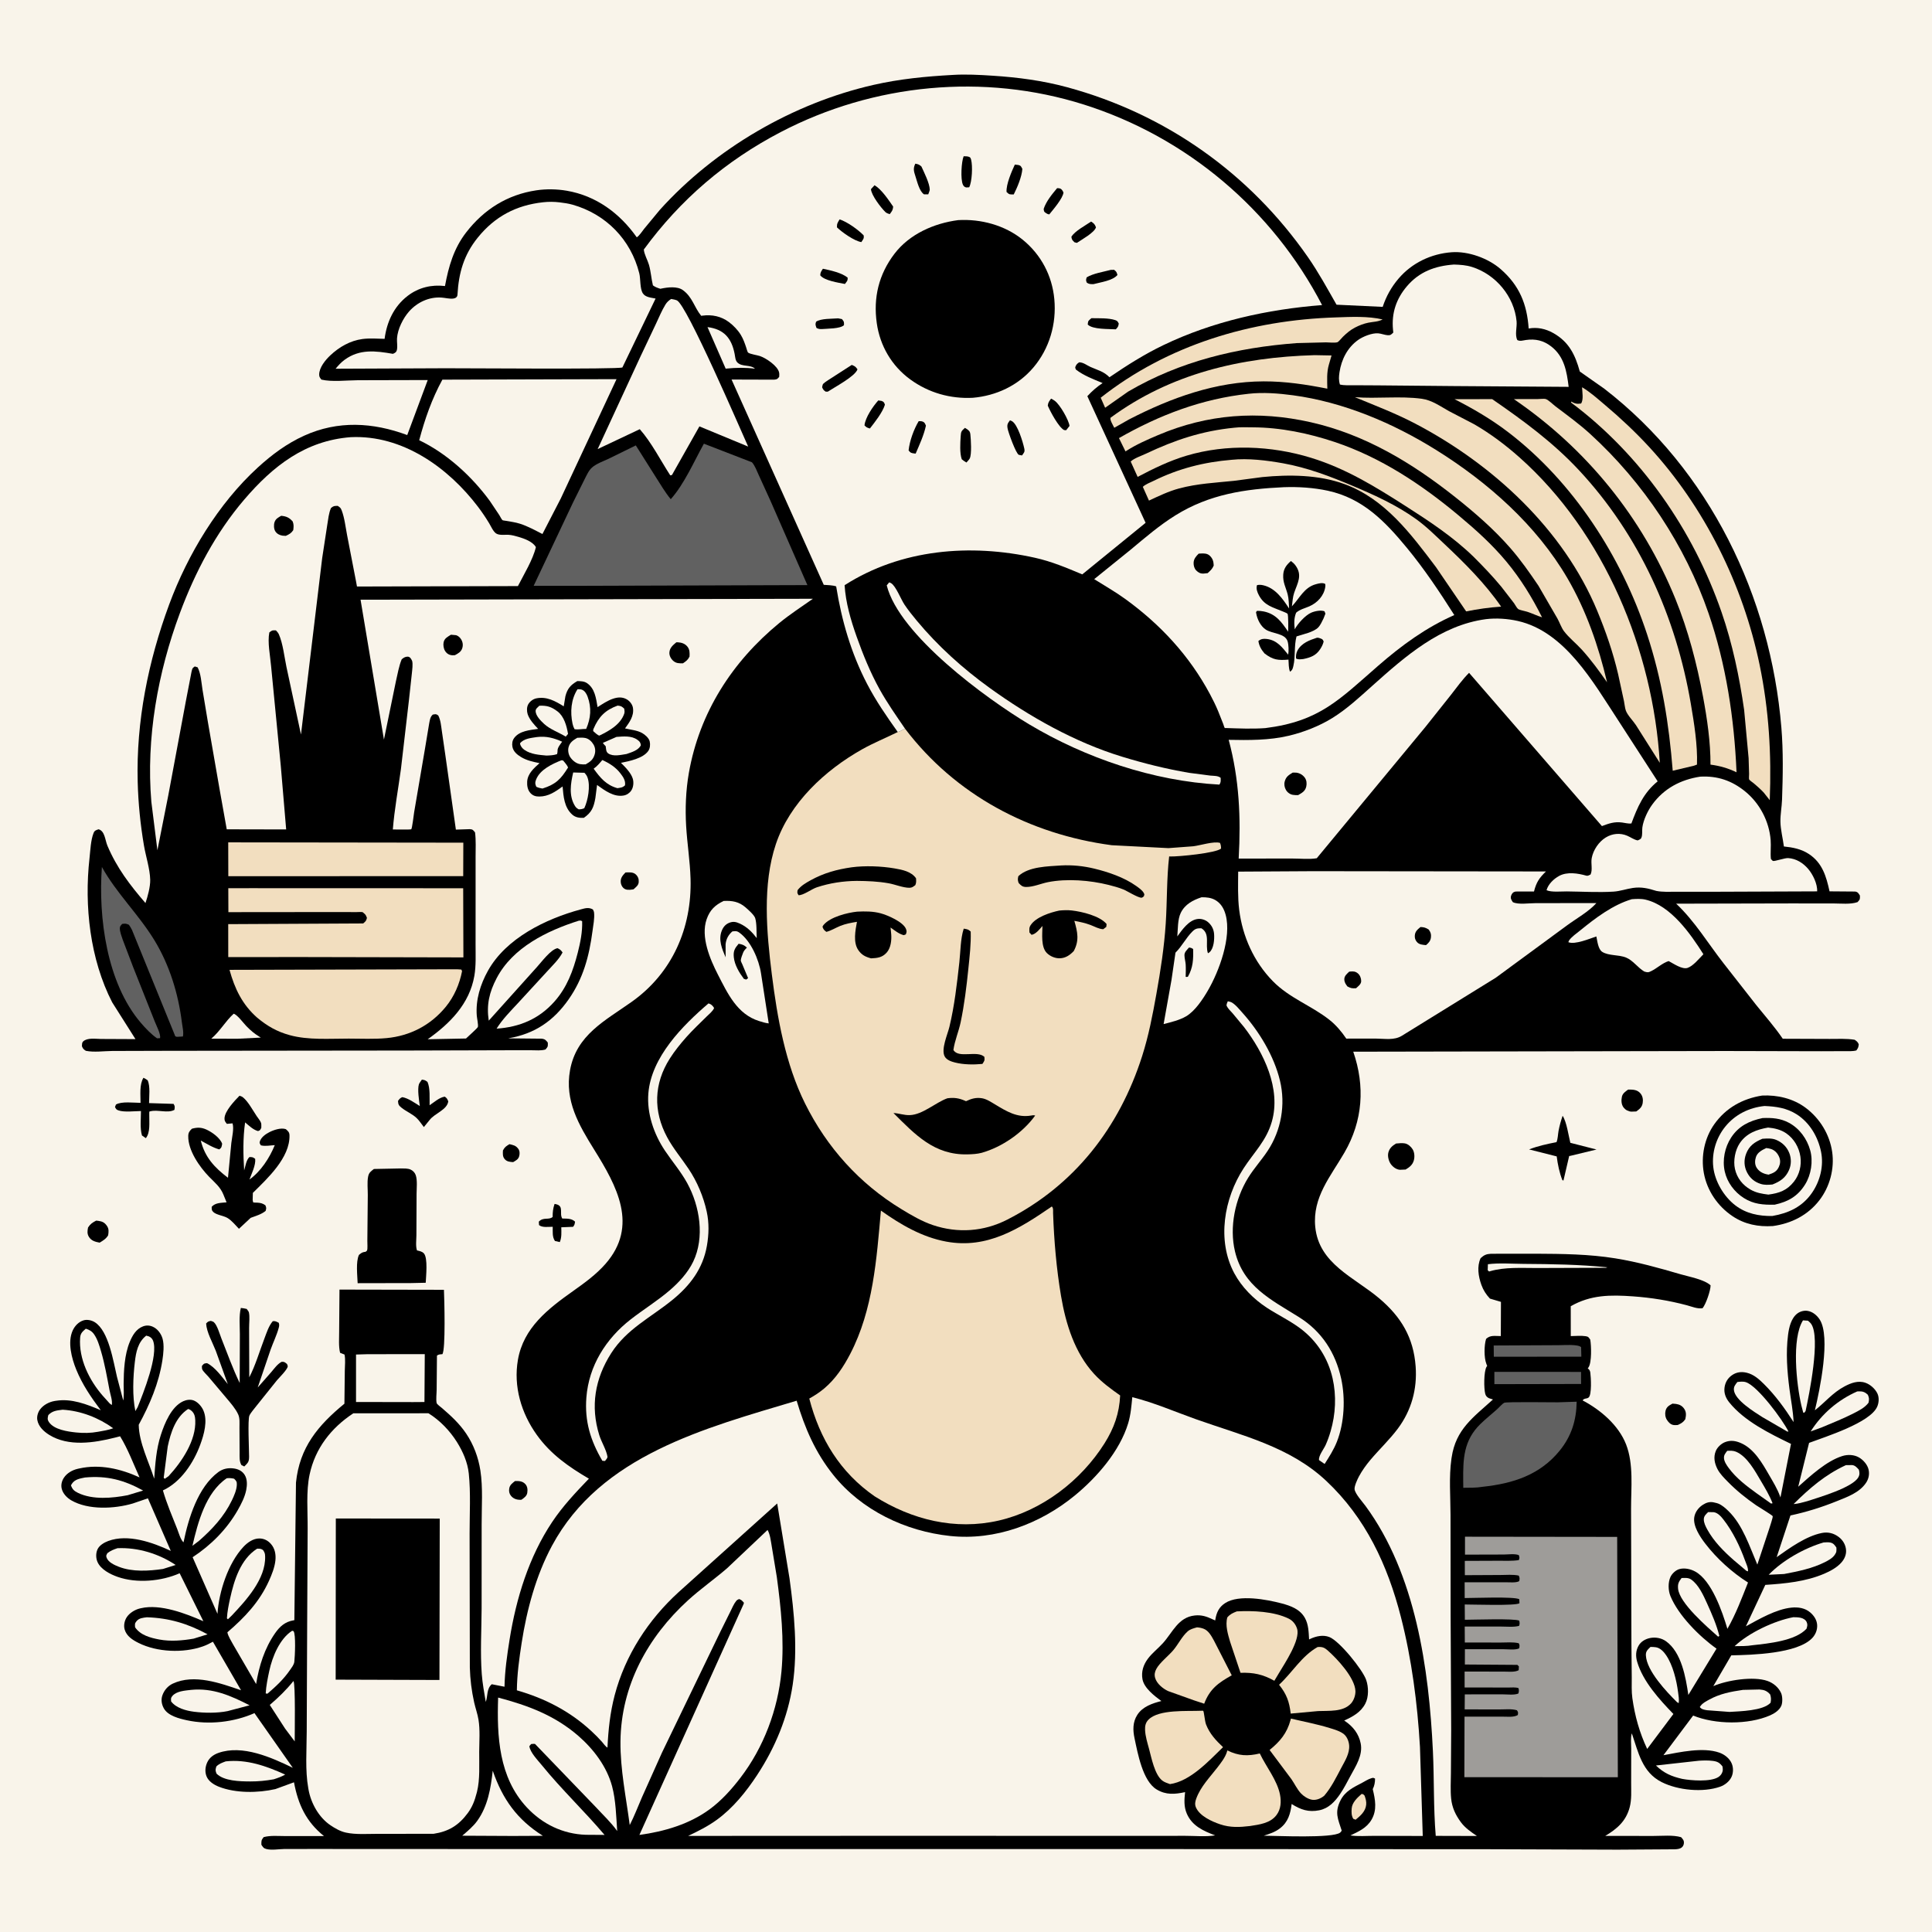 <svg version="1.1" xmlns="http://www.w3.org/2000/svg" style="display: block;" viewBox="0 0 2048 2048" width="1024" height="1024">
<path transform="translate(0,0)" fill="rgb(249,244,234)" d="M 0 -0 L 2048 0 L 2048 2048 L -0 2048 L 0 -0 z"/>
<path transform="translate(0,0)" fill="rgb(0,0,0)" d="M 540.029 1212.86 C 544.066 1213.84 546.672 1214.17 549.332 1217.71 C 551.012 1219.94 551.06 1222.91 550.387 1225.5 C 549.465 1229.04 546.896 1230.15 543.959 1231.89 C 540.665 1231.65 537.506 1231.5 535.144 1228.87 C 532.607 1226.04 533.011 1223.08 533.143 1219.5 C 535.227 1215.66 536.429 1215.14 540.029 1212.86 z"/>
<path transform="translate(0,0)" fill="rgb(0,0,0)" d="M 663.036 924.86 C 666.706 924.697 671.1 924.245 674 926.977 C 676.383 929.222 677.283 931.747 677.064 935 C 676.817 938.662 674.078 940.363 671.622 942.685 L 670.342 942.913 C 667.008 943.388 663.438 943.756 660.777 941.23 C 659.103 939.642 658.17 937.358 658.009 935.08 C 657.687 930.537 660.089 927.969 663.036 924.86 z"/>
<path transform="translate(0,0)" fill="rgb(0,0,0)" d="M 545.954 1569.96 C 549.982 1569.87 553.867 1569.94 556.83 1573.16 C 559.225 1575.76 559.435 1579.13 558.918 1582.5 C 558.396 1585.91 555.373 1587.96 552.754 1589.78 L 551.658 1589.85 C 547.597 1589.88 544.073 1588.72 541.5 1585.42 C 539.779 1583.21 539.374 1580.73 539.787 1578 C 540.385 1574.06 543.016 1572.32 545.954 1569.96 z"/>
<path transform="translate(0,0)" fill="rgb(0,0,0)" d="M 478.035 672.832 L 483.5 673.332 C 485.744 674.027 487.589 675.729 488.806 677.706 C 490.625 680.662 491.064 683.975 489.951 687.268 C 488.653 691.106 485.597 692.723 482.216 694.529 L 479.5 694.627 C 476.096 694.393 473.627 692.924 471.786 690.008 C 470.255 687.584 469.658 683.743 470.232 680.946 C 471.119 676.619 474.566 674.994 478.035 672.832 z"/>
<path transform="translate(0,0)" fill="rgb(0,0,0)" d="M 716.979 680.838 L 718.471 680.857 C 722.414 681.08 726.042 682.2 728.62 685.376 C 731.23 688.591 731.129 692.074 730.935 696 C 729.199 699.547 727.231 700.926 724.004 703.119 C 720.028 703.22 716.718 703.261 713.602 700.47 C 711.13 698.256 709.317 694.877 709.603 691.484 C 710.022 686.502 713.423 683.867 716.979 680.838 z"/>
<path transform="translate(0,0)" fill="rgb(0,0,0)" d="M 1772.9 1487.91 L 1776.59 1488.22 C 1780.31 1488.76 1783.16 1490.2 1785.32 1493.37 C 1787.76 1496.95 1787.34 1500.4 1786.5 1504.41 C 1784.21 1507.8 1782.2 1508.85 1778.52 1510.55 C 1776.93 1510.67 1775.32 1510.8 1773.74 1510.52 C 1770.74 1509.99 1768.47 1507.47 1766.91 1504.98 C 1765.22 1502.27 1764.78 1498.63 1765.54 1495.55 C 1766.59 1491.24 1769.26 1489.91 1772.9 1487.91 z"/>
<path transform="translate(0,0)" fill="rgb(0,0,0)" d="M 101.968 1293.91 L 104.28 1294.17 C 108.423 1294.74 110.886 1295.91 113.319 1299.43 C 115.593 1302.72 115.213 1305.73 114.623 1309.5 C 112.306 1313.35 109.365 1314.97 105.632 1317.26 C 101.015 1316.39 96.904 1315.37 94.262 1311.13 C 92.231 1307.87 92.627 1304.82 93.327 1301.22 C 95.737 1297.45 98.014 1295.94 101.968 1293.91 z"/>
<path transform="translate(0,0)" fill="rgb(0,0,0)" d="M 1725.92 1154.99 L 1728.56 1155 C 1732.68 1155.12 1736.18 1155.78 1738.97 1159.09 C 1741.36 1161.92 1741.92 1165.72 1741.31 1169.29 C 1740.55 1173.73 1737.99 1175.66 1734.52 1178.19 L 1729.36 1178.38 C 1726.13 1178.2 1723.21 1176.65 1721.17 1174.14 C 1718.61 1170.96 1718.46 1166.35 1719.3 1162.5 C 1720.08 1158.99 1723.17 1156.94 1725.92 1154.99 z"/>
<path transform="translate(0,0)" fill="rgb(0,0,0)" d="M 587.855 1276.21 L 589.271 1276.46 C 598.245 1278.38 592.556 1286.27 596.034 1291.7 C 600.941 1291.81 605.932 1291.47 609.572 1295 C 609.169 1297.68 609.147 1298.37 607.5 1300.47 L 594.981 1300.98 C 595.072 1306.31 595.527 1311.64 593.421 1316.66 L 588.264 1315.5 C 585.196 1310.91 586.062 1305.89 585.9 1300.44 C 581.249 1300.4 575.022 1301.56 571.4 1298.64 L 571.168 1295 C 576.059 1289.78 581.775 1293.64 585.836 1290 C 585.819 1284.9 586.198 1281.12 587.855 1276.21 z"/>
<path transform="translate(0,0)" fill="rgb(0,0,0)" d="M 1479.9 1212.18 C 1482.91 1211.94 1486.36 1211.49 1489.33 1212.07 C 1492.63 1212.71 1495.77 1215.54 1497.47 1218.34 C 1499.47 1221.62 1499.74 1226.43 1498.71 1230.09 C 1497.4 1234.8 1494.03 1237.41 1490 1239.75 L 1484 1240.02 C 1480.2 1239.78 1476.55 1237.06 1474.38 1234.06 C 1472.05 1230.84 1470.71 1225.62 1471.71 1221.74 C 1472.92 1217.09 1475.95 1214.54 1479.9 1212.18 z"/>
<path transform="translate(0,0)" fill="rgb(0,0,0)" d="M 152.066 1142.47 C 153.767 1143.18 155.003 1144.09 156.5 1145.15 C 159.453 1151.51 158.024 1162.29 158.008 1169.34 L 184 1170.17 C 185.64 1172.91 185.298 1173.28 184.892 1176.5 C 177.891 1180.37 167.296 1176.05 159.682 1177.96 C 159.2 1178.08 158.565 1178.08 158.29 1178.49 C 158.2 1178.63 158.24 1181.89 158.233 1182.33 C 158.115 1189.75 159.491 1200.53 154.587 1206.49 L 150.5 1203.65 C 148.228 1195.98 149.423 1185.78 149.425 1177.74 C 142.69 1177.8 131.686 1179.23 125.5 1177.04 C 123.188 1176.22 123.012 1175.53 121.893 1173.5 L 122.89 1170.89 C 128.737 1167.26 141.993 1169.04 148.993 1169.07 C 149.024 1160.66 147.624 1149.77 152.066 1142.47 z"/>
<path transform="translate(0,0)" fill="rgb(0,0,0)" d="M 447.217 1144.44 C 450.255 1144.84 450.741 1145.06 453.179 1146.92 C 456.197 1153.91 455.224 1164 455.408 1171.61 C 460.15 1168.44 465.794 1163.27 471.5 1162.49 C 473.871 1164.21 474.033 1164.76 475.185 1167.5 C 473.915 1176.55 460.883 1180.1 455.437 1187.2 L 449.301 1194.74 C 446.883 1191.69 444.535 1187.93 441.748 1185.26 C 437.09 1180.79 430.508 1178.2 425.5 1174.12 C 422.572 1171.74 422.132 1170.71 421.905 1167 C 423.379 1164.97 424.133 1163.94 426.5 1163.01 C 433.045 1164.27 439.362 1168.98 445.034 1172.44 C 444.232 1166.68 442.376 1154.96 444.027 1149.5 C 444.472 1148.03 446.349 1145.82 447.217 1144.44 z"/>
<path transform="translate(0,0)" fill="rgb(0,0,0)" d="M 1656.44 1182.77 C 1660.76 1189.34 1662.63 1203.45 1664.62 1211.43 L 1692.36 1218.53 L 1664.74 1225.22 L 1663.39 1225.43 L 1657.33 1251.42 L 1656.17 1251 C 1653.01 1242.98 1651.27 1234.36 1650.17 1225.83 L 1620.87 1218.43 C 1630.26 1214.78 1640.08 1212.66 1649.95 1210.73 C 1651.43 1207.25 1651.43 1202.59 1652.12 1198.81 C 1653.14 1193.31 1654.66 1188.07 1656.44 1182.77 z"/>
<path transform="translate(0,0)" fill="rgb(0,0,0)" d="M 255.288 1386.48 C 257.44 1386.68 259.403 1387.01 261.5 1387.53 C 262.054 1388.37 263.577 1390.12 263.794 1391 C 264.94 1395.65 264.009 1402.84 264.068 1407.79 L 264.235 1460.04 C 270.91 1447.1 275.022 1432.67 280.223 1419.07 C 282.64 1412.75 284.741 1405.72 289.157 1400.5 C 292.052 1400.2 292.931 1400.96 295.5 1402.22 C 296.09 1404.39 296.09 1405.2 295.492 1407.45 C 293.424 1415.24 289.603 1422.93 286.891 1430.55 L 273.197 1470.81 L 287.621 1454.4 C 290.912 1450.53 293.986 1446.04 298.5 1443.59 C 301.632 1443.48 301.684 1443.91 304.204 1445.86 C 304.468 1446.74 305.104 1447.59 304.998 1448.5 C 304.603 1451.86 295.886 1460.49 293.653 1463.07 L 271.5 1490.73 C 269.379 1493.6 265.835 1497.4 264.365 1500.59 C 262.469 1504.71 264.065 1537.19 264.044 1544.1 C 264.026 1549.76 262.819 1550.66 258.939 1554.51 L 255.967 1553.09 C 253.581 1549.3 254.029 1544.33 253.995 1540 L 253.849 1513.02 C 253.824 1508.65 254.362 1503.43 252.505 1499.37 C 249.7 1493.23 244.719 1487.62 240.425 1482.48 L 221.007 1459.47 C 219.376 1457.53 215.311 1453.8 214.397 1451.62 C 213.928 1450.5 214.156 1449.21 214.036 1448 C 216.291 1445.31 216.023 1445.35 219.5 1445.01 C 228.103 1449.25 235.48 1459.87 241.474 1467.2 L 228.733 1431.89 C 225.341 1423.16 218.987 1412.18 218.5 1402.98 C 220.474 1400.85 220.646 1400.79 223.5 1400.19 C 224.538 1400.62 225.743 1400.79 226.615 1401.5 C 230.162 1404.41 232.99 1414.53 234.69 1418.8 C 240.923 1434.42 246.75 1450.92 254.092 1466.01 L 254.262 1414.35 C 254.254 1405.41 253.209 1395.21 255.288 1386.48 z"/>
<path transform="translate(0,0)" fill="rgb(0,0,0)" d="M 253.881 1161.53 C 255.222 1161.95 256.376 1162.3 257.5 1163.18 C 262.958 1167.47 268.153 1177.27 272.1 1183.11 C 273.434 1185.09 276.184 1188.35 276.794 1190.5 C 277.167 1191.81 276.939 1194.08 276.996 1195.5 C 275.76 1197.85 275.974 1198.18 273.5 1198.99 C 268.212 1197.56 263.993 1193.22 259.821 1189.79 C 257.425 1206.51 257.783 1223.84 258.814 1240.66 C 260.232 1236.22 260.938 1229.62 264.458 1226.5 C 267.647 1226.61 267.979 1226.53 270.5 1228.43 C 271.303 1234.91 266.653 1244.29 264.417 1250.36 C 276.486 1241.75 285.774 1227.42 291.28 1213.89 C 286.416 1214.14 281.249 1215.32 276.5 1214.1 C 275.753 1212.66 274.892 1211.94 275.358 1210.26 C 276.634 1205.67 281.477 1202.23 285.5 1200.17 C 290.19 1197.77 297.844 1195.17 303 1196.95 C 305.343 1199.05 306.79 1200.15 306.874 1203.5 C 307.472 1227.3 283.368 1249.33 268.047 1264.5 L 267.832 1272 C 267.859 1272.29 268.268 1274.48 268.5 1274.64 C 268.785 1274.83 272.415 1274.83 272.909 1274.87 C 276.305 1275.12 278.495 1275.61 281.331 1277.67 C 282.446 1280.52 282.402 1280.63 281.589 1283.59 C 277.139 1287.3 271.106 1288.94 265.735 1290.96 L 253.289 1302.57 C 249.663 1298.83 245.617 1293.78 241.151 1291.11 C 236.858 1288.54 229.446 1287.97 226.048 1284.71 C 224.155 1282.89 224.473 1281.7 224.4 1279.27 C 228.283 1274.79 234.538 1275.13 240.174 1274.52 L 236.906 1266.5 C 233.635 1258.25 227.748 1253.67 221.742 1247.5 C 211.551 1237.03 199.203 1219.44 199.555 1204.17 C 199.638 1200.54 200.9 1198.92 203.438 1196.5 C 209.039 1194.93 213.491 1194.96 218.869 1197.42 C 224.9 1200.18 233.238 1206.15 235.5 1212.41 C 234.86 1215.64 235.161 1216.31 232.5 1218.42 C 225.679 1216.63 219.05 1212.35 212.821 1209.02 C 217.235 1226.8 227.336 1237.6 241.674 1248.51 L 245.223 1211.59 C 245.924 1205.59 248.243 1196.41 246.5 1190.79 L 240.5 1191.34 C 238.803 1189.14 237.888 1188.35 237.993 1185.4 C 238.268 1177.72 248.701 1166.81 253.881 1161.53 z"/>
<path transform="translate(0,0)" fill="rgb(0,0,0)" d="M 396.359 1239.17 L 425.005 1238.6 C 428.155 1238.66 432.251 1238.45 435.172 1239.76 C 437.748 1240.91 439.764 1243.04 440.694 1245.7 C 442.586 1251.1 441.606 1259.9 441.586 1265.64 L 441.404 1309.54 C 441.38 1314.45 440.443 1320.95 442.031 1325.5 C 444.617 1326.13 447.357 1326.55 449.261 1328.57 C 453.781 1333.35 451.56 1353.3 451.277 1359.78 L 435.889 1360.12 L 379.121 1360.23 C 378.824 1351.85 377.053 1337.72 380.5 1330.26 C 382.297 1328.8 383.596 1327.58 385.938 1327.19 L 387.5 1326.97 C 388.033 1326.48 388.795 1326.16 389.098 1325.5 C 389.859 1323.85 389.346 1317.66 389.404 1315.4 L 389.873 1266.75 C 389.915 1260.72 389.075 1253.33 390.178 1247.5 C 391.038 1242.95 392.95 1241.87 396.359 1239.17 z"/>
<path transform="translate(0,0)" fill="rgb(0,0,0)" d="M 611.994 721.977 C 615.433 722.089 619.01 722.064 622 723.997 C 630.62 729.57 631.857 740.354 633.447 749.595 C 638.534 746.335 644.178 742.551 649.929 740.639 C 654.943 738.972 659.797 738.648 664.5 741.398 C 667.658 743.245 670.395 746.746 670.954 750.401 C 672.257 758.928 667.269 765.652 662.557 772.149 C 668.434 773.572 675.406 774.064 680.698 777.055 C 683.745 778.777 687.931 782.397 688.728 786 C 689.447 789.251 689.142 793.251 687.191 796.043 C 681.64 803.988 667.103 806.833 658.23 808.646 C 662.686 812.996 669.05 819.467 670.794 825.5 C 671.932 829.437 671.47 834.549 669.164 837.998 C 667.33 840.74 664.401 842.677 661.154 843.271 C 650.629 845.197 640.915 837.833 632.905 832.112 L 631.14 845.941 C 629.326 855.819 627.304 861.116 618.87 866.961 C 614.35 867.123 610.107 866.636 606.59 863.5 C 598.081 855.911 597.285 844.218 596.375 833.688 C 588.786 839.183 581.435 844.341 571.625 844.355 C 567.836 844.36 564.89 843.501 562.269 840.65 C 559.313 837.434 558.578 832.827 558.818 828.599 C 559.301 820.091 565.992 814.259 571.917 808.967 C 565.015 807.532 558.346 806.162 552.228 802.436 C 548.078 799.909 544.18 796.683 543.196 791.674 C 542.566 788.466 543.055 785.004 545.018 782.346 C 550.698 774.654 561.729 773.917 570.451 772.637 C 566.32 768.356 561.169 762.729 559.329 757.004 C 558.332 753.899 558.308 749.555 559.929 746.651 C 561.641 743.582 565.054 741 568.5 740.295 C 579.539 738.037 588.614 743.188 597.589 748.743 L 599.347 738.076 C 601.419 729.961 604.821 726.086 611.994 721.977 z"/>
<path transform="translate(0,0)" fill="rgb(249,244,234)" d="M 638.485 805.662 C 645.937 809.011 652.759 813.32 657.762 819.917 C 660.699 823.789 663.263 827.504 662.54 832.5 C 659.748 835.017 658.15 834.877 654.508 835.509 C 642.581 832.217 636.256 824.49 629.295 814.861 C 632.994 812.23 635.586 809.099 638.485 805.662 z"/>
<path transform="translate(0,0)" fill="rgb(249,244,234)" d="M 654.709 747.948 C 658.661 748.447 658.886 748.702 661.699 751.198 C 661.966 753.025 662.323 754.784 661.698 756.58 C 657.679 768.117 645.736 774.784 635.439 779.733 C 633.79 779.778 630.279 776.234 628.846 775.054 C 628.847 773.425 628.659 773.759 629.189 772.526 C 634.665 759.78 641.601 752.707 654.709 747.948 z"/>
<path transform="translate(0,0)" fill="rgb(249,244,234)" d="M 595.167 805.907 L 596.924 806.166 C 598.833 808.532 600.982 810.754 602.189 813.557 C 594.49 825.971 589.201 831.39 575.034 835.901 C 572.581 835.537 570.752 835.054 568.5 834.012 C 567.145 830.804 567.005 829.562 568.336 826.225 C 572.524 815.725 585.509 809.736 595.167 805.907 z"/>
<path transform="translate(0,0)" fill="rgb(249,244,234)" d="M 653.511 781.152 C 660.674 780.651 669.353 779.698 675.5 784.101 C 678.06 785.935 678.934 786.972 679.34 790 C 676.658 795.446 669.494 797.419 664.116 799.29 C 658.144 800.195 650.059 802.32 644.719 798.643 C 642.248 796.942 642.551 793.848 642.056 791 C 640.869 789.834 639.972 788.883 639.022 787.5 L 653.511 781.152 z"/>
<path transform="translate(0,0)" fill="rgb(249,244,234)" d="M 571.73 748.095 C 579.821 747.752 584.491 749.199 591 754.135 C 597.953 759.408 600.728 769.497 602.138 778 L 599.704 780.849 C 592.42 776.405 582.911 773.1 576.746 767.333 C 573.187 764.004 567.713 758.71 567.796 753.5 C 567.833 751.214 570.199 749.675 571.73 748.095 z"/>
<path transform="translate(0,0)" fill="rgb(249,244,234)" d="M 607.604 818.86 L 619.5 819.175 C 621.089 820.839 622.068 822.166 622.844 824.363 C 626.007 833.319 623.32 848.346 619.377 856.697 C 617.278 857.71 615.817 857.87 613.5 857.956 C 611.737 856.95 610.619 856.174 609.523 854.411 C 602.748 843.505 604.92 830.583 607.604 818.86 z"/>
<path transform="translate(0,0)" fill="rgb(249,244,234)" d="M 611.927 782.094 C 614.698 781.966 617.717 781.726 620.446 782.296 C 624.191 783.077 627.329 786.057 629.194 789.302 C 630.988 792.423 631.406 796.119 630.428 799.562 C 628.825 805.209 625.825 807.384 620.898 810.238 C 618.9 810.373 616.779 810.344 614.799 810.008 C 610.621 809.299 606.732 806.021 604.438 802.565 C 602.601 799.797 601.841 795.566 602.629 792.34 C 603.936 786.989 607.439 784.773 611.927 782.094 z"/>
<path transform="translate(0,0)" fill="rgb(249,244,234)" d="M 569.186 781.297 C 579.021 780.105 587.038 782.247 595.898 786.227 C 594.246 788.637 590.995 792.403 591.034 795.404 C 591.054 797.021 590.943 797.883 590.5 799.424 C 586.718 800.692 583.193 800.776 579.229 800.928 C 571.375 800.194 562.749 799.612 556.036 794.996 C 553.565 793.298 551.714 790.996 551.228 788 C 555.274 782.784 563.096 782.29 569.186 781.297 z"/>
<path transform="translate(0,0)" fill="rgb(249,244,234)" d="M 612.184 730.614 C 613.398 730.654 615.291 730.585 616.5 730.977 C 619.792 732.043 621.753 735.395 622.877 738.462 C 627.22 750.311 626.32 761.179 621.369 772.692 C 617.258 772.612 613.087 773.656 609.038 772.961 C 608.047 771.034 607.369 769.327 606.917 767.191 C 604.292 754.784 605.25 741.397 612.184 730.614 z"/>
<path transform="translate(0,0)" fill="rgb(0,0,0)" d="M 1867.94 1161.33 C 1884.05 1160.53 1900.75 1164.43 1913.89 1174.19 C 1929.03 1185.44 1939.5 1202.44 1942.19 1221.14 C 1944.74 1238.95 1939.69 1257.91 1928.71 1272.21 C 1916.5 1288.13 1898.96 1296.97 1879.33 1299.66 C 1863.87 1300.67 1849.4 1297.87 1836.36 1289.07 C 1820.78 1278.54 1809.55 1262.1 1806.16 1243.56 C 1802.91 1225.81 1806.77 1206.4 1817.29 1191.62 C 1829.6 1174.33 1847.25 1164.6 1867.94 1161.33 z"/>
<path transform="translate(0,0)" fill="rgb(249,244,234)" d="M 1870.42 1172.4 C 1882.71 1172.9 1893.9 1174.48 1904.5 1181.21 C 1918.36 1190.01 1927.16 1205.08 1930.39 1220.93 C 1933.43 1235.8 1929.43 1251.8 1920.94 1264.22 C 1910.65 1279.27 1896.05 1286 1878.68 1289.01 C 1864.54 1289.21 1850.96 1286.5 1839.5 1277.72 C 1827.28 1268.36 1817.83 1252.3 1816.13 1237 C 1814.44 1221.74 1819.25 1206.08 1828.89 1194.23 C 1839.37 1181.34 1854.07 1174.15 1870.42 1172.4 z"/>
<path transform="translate(0,0)" fill="rgb(0,0,0)" d="M 1868.36 1185.19 C 1878.29 1184.75 1887.43 1185.4 1896.36 1190.21 C 1907.63 1196.28 1915.54 1207.25 1918.93 1219.5 C 1922.13 1231.09 1919.81 1245.39 1913.54 1255.5 C 1905.62 1268.25 1895.35 1273.9 1881.2 1277.02 C 1869.19 1277.25 1858.95 1276.58 1848.5 1269.93 C 1838.52 1263.58 1830.92 1253.42 1828.31 1241.85 C 1825.59 1229.77 1828.32 1216.17 1835.09 1205.82 C 1843.09 1193.61 1854.39 1188.13 1868.36 1185.19 z"/>
<path transform="translate(0,0)" fill="rgb(249,244,234)" d="M 1874.22 1195.26 C 1880.99 1195.86 1887.82 1197.47 1893.5 1201.38 C 1901.72 1207.05 1907.05 1216.26 1908.5 1226.07 C 1909.86 1235.29 1907.5 1245.1 1901.71 1252.5 C 1894.3 1261.97 1885.94 1264.84 1874.52 1266.32 C 1867.72 1265.46 1861.77 1264.53 1855.68 1261.06 C 1847.19 1256.22 1841.25 1248.7 1839.11 1239.09 C 1837.2 1230.53 1839.27 1219.2 1844.17 1211.9 C 1851.31 1201.24 1862.2 1197.38 1874.22 1195.26 z"/>
<path transform="translate(0,0)" fill="rgb(0,0,0)" d="M 1868.24 1207.14 C 1873.06 1206.85 1878.12 1206.39 1882.68 1208.26 C 1889.14 1210.91 1894.07 1215.63 1896.68 1222.16 C 1899.01 1228.01 1898.93 1234.57 1896.41 1240.34 C 1892.81 1248.59 1887 1252.4 1878.91 1255.6 C 1874.6 1256 1870.69 1256.31 1866.5 1255.02 C 1859.92 1252.98 1855.13 1248.98 1851.98 1242.88 C 1848.71 1236.54 1848.43 1229.69 1850.96 1223.04 C 1854.23 1214.42 1860.17 1210.53 1868.24 1207.14 z"/>
<path transform="translate(0,0)" fill="rgb(249,244,234)" d="M 1872.34 1216.97 C 1874.05 1217.21 1875.86 1217.44 1877.5 1218.02 C 1881.72 1219.52 1884.59 1222.82 1886.17 1226.92 C 1887.48 1230.34 1887.18 1233.7 1885.64 1237 C 1883.26 1242.11 1879.84 1243.46 1874.71 1245.18 L 1872.39 1244.71 C 1868.09 1243.71 1864.19 1241.4 1861.93 1237.5 C 1860 1234.16 1860.19 1230.05 1861.38 1226.46 C 1863.02 1221.48 1867.94 1219.06 1872.34 1216.97 z"/>
<path transform="translate(0,0)" fill="rgb(0,0,0)" d="M 1009.66 79.447 C 1023.79 78.534 1038.33 79.353 1052.44 80.267 C 1079.06 81.991 1105.38 85.461 1131.17 92.453 C 1235.75 120.8 1324.71 183.719 1386.54 272.691 C 1397.68 288.719 1407.11 306.055 1416.78 322.998 L 1465.71 325.302 C 1469.33 314.261 1474.85 304.357 1482.38 295.48 C 1496.55 278.766 1517.01 268.995 1538.79 267.393 C 1556.42 266.094 1577.53 273.735 1590.76 285.272 C 1610.59 302.563 1618.69 322.355 1620.45 348.236 C 1629.59 346.572 1638.42 348.499 1646.5 353.038 C 1663.17 362.4 1669.76 376.112 1674.66 393.817 L 1700.67 412.088 C 1812.23 498.313 1876.84 632.28 1888.34 771.403 C 1890.42 796.688 1889.93 822.389 1889.04 847.722 C 1888.76 855.429 1887.19 863.34 1887.32 871 C 1887.46 879.523 1889.91 888.749 1891 897.3 C 1900.42 898.251 1909.48 899.993 1917.5 905.288 C 1931.82 914.742 1935.91 929.01 1939.39 944.865 L 1966.5 945.076 C 1969.44 945.485 1970.1 946.993 1971.59 949.333 C 1971.62 953.246 1971.9 953.197 1969.08 956.277 C 1961.6 958.885 1951.33 957.696 1943.38 957.694 L 1897.85 957.666 L 1776.81 957.933 C 1796.71 976.7 1810.46 999.931 1827.18 1021.3 L 1861.78 1065.51 C 1871.34 1077.34 1881.22 1088.51 1889.81 1101.13 L 1939.48 1101.31 C 1948.26 1101.31 1957.31 1100.79 1966 1102.19 C 1968.22 1103.74 1969.26 1104.41 1970.35 1107 C 1969.99 1110.24 1969.72 1110.83 1967.83 1113.5 C 1963.6 1114.64 1958.98 1114.24 1954.62 1114.26 L 1930.38 1114.36 L 1829.13 1114.12 L 1434.51 1114.84 C 1447.14 1151.42 1444.72 1188.06 1425.15 1221.81 C 1410.53 1247.03 1391.21 1269.05 1394.2 1300.41 C 1397.97 1339.81 1435.67 1353.97 1462.07 1376.33 C 1485.28 1395.97 1498.39 1417.87 1500.64 1448.5 C 1502.41 1472.47 1496.16 1495.17 1481.69 1514.5 C 1472.94 1526.19 1462.15 1536.34 1452.73 1547.5 C 1448.14 1552.94 1443.88 1558.87 1440.5 1565.16 C 1439.03 1567.89 1435.42 1575.54 1435.92 1578.82 C 1436.67 1583.69 1444.39 1592.12 1447.45 1596.3 C 1500.63 1668.63 1514.77 1768.64 1518.94 1856.33 C 1520.35 1886.08 1519.46 1916.48 1521.94 1946.1 L 1565.6 1946.22 C 1559.4 1942.01 1553.09 1937.71 1548.59 1931.6 C 1542.92 1923.9 1539.25 1916.19 1538.28 1906.56 C 1537.4 1897.84 1537.97 1888.77 1538.03 1880.01 L 1538.31 1833.94 L 1537.72 1713.23 L 1537.61 1605.72 C 1537.57 1586.5 1535.85 1565.56 1538.54 1546.62 L 1538.79 1545 C 1543.23 1514.99 1561.73 1502.5 1582.61 1483.5 L 1578.5 1482.2 C 1576.36 1481.18 1575.05 1479.86 1574.42 1477.53 C 1572.9 1471.9 1572.81 1453.91 1575.8 1448.84 L 1576.5 1447.91 L 1576.09 1447.02 L 1575.53 1445.5 C 1573.03 1438.95 1573.2 1425.87 1575.33 1419.26 C 1580.02 1414.97 1584.69 1416.36 1590.92 1416.29 L 1591.07 1380.03 L 1579.39 1376.57 C 1575.31 1372.23 1572.34 1367.61 1570.32 1361.99 C 1567.13 1353.09 1565.44 1342.52 1569.5 1333.72 C 1573.1 1330.41 1575.57 1329.28 1580.51 1329.05 L 1627.82 1328.99 C 1656.03 1329.13 1684.39 1329.4 1712.31 1333.91 C 1735.77 1337.69 1758.76 1344.12 1781.54 1350.79 C 1790.68 1353.46 1806.47 1356.25 1813.29 1362.5 C 1813.32 1368.02 1808.37 1382.36 1804.81 1386.75 C 1799.42 1387.68 1793.34 1385.02 1788.13 1383.63 C 1769.41 1378.63 1750.22 1375.55 1730.89 1374.18 C 1707.09 1372.5 1686.2 1372.5 1665.05 1384.66 L 1665.08 1416.32 C 1670.18 1416.25 1675.96 1415.66 1680.98 1416.44 C 1683.91 1416.89 1684.02 1417.76 1685.72 1420.04 C 1686.85 1426.35 1687.42 1444.28 1683.89 1449.48 L 1683.07 1450.5 C 1684.77 1451.85 1685.47 1452.79 1685.79 1455 C 1686.46 1459.66 1687.55 1478.87 1683.88 1481.5 C 1681.69 1483.08 1679.4 1481.84 1677.64 1484.5 C 1696.55 1494.42 1715.75 1510.73 1723.7 1531.08 C 1731.86 1551.97 1728.96 1577.23 1728.99 1599.39 L 1729.37 1742.33 L 1729.72 1778.23 C 1729.78 1785.36 1729.35 1792.97 1730.35 1800.04 C 1733.05 1819.2 1737.91 1836.5 1746.08 1853.96 L 1773.88 1816.9 C 1759.15 1801.7 1741.6 1782.43 1735.5 1761.71 C 1733.77 1755.83 1733.84 1749.92 1736.96 1744.5 C 1739.52 1740.04 1744.07 1737.44 1749.02 1736.4 C 1754.79 1735.2 1761.25 1736.35 1766.07 1739.81 C 1782.47 1751.58 1787 1778.17 1789.71 1796.74 L 1819.59 1747.63 C 1801.58 1734.92 1779.06 1712.32 1770.7 1691.83 C 1768.32 1686.01 1768.08 1677.5 1770.71 1671.74 C 1772.34 1668.16 1776.24 1664.45 1780.07 1663.34 C 1785.56 1661.76 1792.03 1663.2 1796.93 1665.86 C 1814.45 1675.36 1825.73 1708.5 1831.12 1726.64 C 1840.05 1711.04 1846.34 1694.2 1852.96 1677.53 C 1836.14 1666.92 1819.81 1652.13 1807.68 1636.32 C 1802.1 1629.05 1794.34 1617.5 1796.05 1608 C 1797.01 1602.66 1800.52 1598.1 1805.02 1595.19 C 1808.72 1592.8 1812.36 1591.65 1816.71 1592.6 L 1818 1592.92 C 1819.15 1593.18 1820.25 1593.39 1821.35 1593.83 C 1825.51 1595.48 1829.14 1598.77 1832.31 1601.86 C 1847.41 1616.6 1854.69 1639.55 1862.85 1658.54 L 1875.5 1620.34 C 1876.02 1618.58 1879.54 1608.39 1879.14 1607.21 C 1878.79 1606.2 1863.59 1597.04 1861.5 1595.59 C 1850.57 1587.98 1840.86 1580.23 1831.51 1570.69 C 1827.55 1566.65 1823.12 1562.24 1820.53 1557.17 C 1817.44 1551.13 1816.18 1544.62 1818.79 1538.17 C 1820.41 1534.16 1824.57 1530.3 1828.56 1528.74 C 1834.45 1526.43 1839.81 1527.25 1845.54 1529.76 C 1859.54 1535.88 1868.1 1551.07 1875.37 1563.65 C 1879.57 1570.91 1883.96 1578 1886.84 1585.92 L 1887.36 1587.39 L 1898.53 1530.59 C 1875.85 1519.57 1849.13 1506.54 1833.03 1486.52 C 1829.27 1481.84 1827.19 1476.53 1828.12 1470.47 C 1828.94 1465.12 1831.61 1460.75 1836.11 1457.67 C 1840.9 1454.4 1846.16 1453.81 1851.72 1455.18 C 1859.04 1456.97 1864.55 1461.9 1869.76 1467.05 C 1881.96 1479.12 1892.04 1493.06 1901.28 1507.47 C 1900.76 1495.69 1898.45 1484.23 1896.92 1472.56 C 1894.45 1453.58 1892.97 1434.1 1895.41 1415.03 C 1896.42 1407.15 1898.64 1397.23 1905.42 1392.24 C 1908.41 1390.05 1912.49 1388.98 1916.17 1389.59 C 1921.5 1390.46 1926.04 1394.28 1928.92 1398.7 C 1940.89 1417.08 1928.88 1474.08 1923.85 1494.98 C 1934.83 1486.41 1942.6 1476.37 1955.31 1469.63 C 1962.11 1466.03 1969.73 1463.11 1977.45 1465.81 C 1982.65 1467.63 1987.74 1472.2 1990.12 1477.17 C 1992.13 1481.39 1991.74 1487.03 1989.87 1491.23 C 1982.34 1508.22 1935.28 1522.92 1917.7 1529.51 L 1906.19 1575.99 C 1919.1 1564.51 1936.02 1548.8 1952.81 1543.5 C 1958.58 1541.68 1965.39 1541.9 1970.7 1545.01 C 1975.17 1547.63 1979.5 1552.52 1980.73 1557.66 C 1981.94 1562.68 1980.85 1567.79 1977.97 1572 C 1970.9 1582.37 1958.2 1586.82 1947.09 1591.3 C 1930.87 1597.83 1915.04 1602.77 1897.95 1606.46 L 1883.33 1650.67 C 1897.19 1640.88 1914.5 1628.33 1931.31 1625.01 C 1937.85 1623.72 1943.95 1625.28 1949.21 1629.31 C 1953.65 1632.72 1956.57 1637.71 1956.91 1643.34 C 1957.2 1648.24 1955.15 1652.66 1951.99 1656.29 C 1947.36 1661.6 1940.15 1665.48 1933.7 1668.23 C 1913.95 1676.64 1892.47 1678.64 1871.29 1680.05 L 1850.71 1723.98 C 1864.76 1716.3 1882.72 1705.81 1898.93 1704.15 C 1906.06 1703.42 1913.36 1704.48 1918.95 1709.27 C 1922.88 1712.64 1925.93 1717.2 1926.25 1722.5 C 1926.57 1727.71 1924.57 1732.69 1920.98 1736.46 C 1905.22 1753.03 1857.24 1754.29 1835.24 1754.73 L 1816.18 1787.37 C 1830.75 1781.02 1858.67 1776.61 1873.61 1781.88 C 1879.82 1784.08 1885.29 1788.62 1888.03 1794.69 C 1889.54 1798.07 1889.74 1804.52 1888.34 1807.99 C 1886.37 1812.88 1880.93 1816.39 1876.3 1818.4 C 1853.14 1828.47 1818.1 1828.1 1794.81 1818.56 L 1763.32 1860.59 C 1780.97 1857.33 1805.31 1851.8 1822.59 1857.87 C 1828.1 1859.81 1833.56 1864.05 1835.79 1869.59 C 1837.54 1873.93 1837.46 1879.47 1835.44 1883.69 C 1833.16 1888.46 1828.42 1892.21 1823.5 1893.95 C 1805.24 1900.38 1778.8 1897.83 1761.52 1889.15 C 1740.67 1878.68 1736.74 1857.59 1729.8 1837.4 C 1728.36 1841.87 1729.15 1848.81 1729.15 1853.61 L 1729.09 1890.11 C 1729.07 1898.63 1729.72 1907.47 1727.54 1915.77 C 1723.66 1930.52 1714.08 1938.72 1701.59 1946.16 L 1752.98 1946.18 C 1762.08 1946.2 1773.36 1944.97 1782.04 1947.5 C 1783.93 1949.63 1785.29 1950.94 1784.98 1954 C 1784.8 1955.76 1784 1957.44 1782.59 1958.48 C 1780.52 1960.01 1777.82 1960.21 1775.33 1960.33 L 1714.74 1960.72 L 1578.7 1960.26 L 1214.38 1960.08 L 488.079 1960.05 L 330.714 1959.98 L 300.856 1960.04 C 295.096 1960.16 288.094 1961.44 282.5 1960.08 C 279.373 1959.31 278.816 1958.11 277.081 1955.5 C 277.107 1951.35 276.812 1950.89 279.452 1947.45 C 286.55 1945.47 294.815 1946.32 302.134 1946.31 L 343.429 1946.33 C 324.467 1931.05 316.035 1912.83 311.631 1889.3 L 291.939 1896.5 C 273.471 1900.7 249.909 1901.03 232 1894 C 226.794 1891.95 221.033 1888.35 218.895 1882.89 C 217.015 1878.08 217.578 1872.72 219.717 1868.11 C 222.024 1863.15 226.421 1859.97 231.5 1858.17 C 256.982 1849.14 287.73 1862.98 310.395 1873.95 L 270.422 1816.95 L 269.806 1815.96 C 248.083 1825.61 221.462 1828.6 198.172 1823.56 C 190.093 1821.81 178.165 1818.86 173.746 1811.07 C 171.328 1806.81 170.491 1801.73 172.159 1797.08 C 174.121 1791.62 177.931 1787.16 183.227 1784.68 C 205.911 1774.08 233.683 1784.29 255.515 1791.73 L 225.7 1740.29 C 222.204 1742.22 218.722 1743.98 214.947 1745.29 C 194.178 1752.54 166.573 1751.43 146.881 1741.6 C 140.588 1738.46 134.159 1734.44 132.114 1727.25 C 130.933 1723.1 131.947 1718.1 134.231 1714.5 C 137.157 1709.89 142.945 1706.32 148.184 1705.05 L 149.5 1704.76 C 170.007 1699.97 197.06 1710.46 215.584 1718.57 L 190.443 1667.72 C 171.056 1676.3 144.891 1678.64 124.731 1671.56 C 116.863 1668.8 106.756 1663.67 103.302 1655.65 C 101.57 1651.63 101.536 1646.52 103.3 1642.5 C 105.209 1638.15 110.437 1635.12 114.703 1633.53 C 135.645 1625.72 161.844 1635.02 181.046 1644.01 L 156.784 1588.28 L 140.684 1593.79 C 121.236 1599.49 93.597 1600.88 75.592 1590.44 C 70.985 1587.77 66.583 1583.23 65.378 1577.9 C 64.488 1573.96 65.487 1569.95 67.65 1566.6 C 70.893 1561.57 76.635 1558.34 82.351 1557.01 L 83.995 1556.65 C 105.76 1551.76 128.01 1557 147.916 1566.1 C 141.414 1551.66 135.584 1536.02 127.307 1522.53 L 121.823 1523.94 C 99.81 1529.5 72.518 1533.77 52.042 1520.94 C 46.353 1517.38 40.768 1512.17 39.545 1505.23 C 38.878 1501.44 40.225 1497.05 42.5 1494.01 C 46.1 1489.2 52.119 1486.09 57.958 1485.1 L 59.5 1484.87 C 75.884 1482.27 92.019 1488.58 106.819 1494.89 C 96.602 1481.29 87.281 1467.67 80.825 1451.83 C 75.96 1439.89 71.401 1422.69 77.081 1410.34 C 79.334 1405.45 83.377 1401.18 88.643 1399.6 C 92.421 1398.47 97.166 1399.52 100.457 1401.58 C 115.329 1410.91 120.16 1443.42 123.996 1459.5 L 130.633 1484.6 C 131.698 1479.28 131.012 1472.86 131.057 1467.39 C 131.178 1452.81 131.918 1436.19 137.526 1422.53 C 140.316 1415.74 144.245 1408.83 151.5 1406.05 C 155.068 1404.69 158.564 1404.84 162.03 1406.41 C 167.038 1408.66 170.828 1413.8 172.309 1419 C 174.239 1425.78 173.204 1435.14 172.13 1442.03 C 168.317 1466.47 158.795 1488.79 147.061 1510.33 C 147.363 1529.47 157.765 1549.48 163.455 1567.51 C 164.567 1551.81 165.59 1536.19 170.488 1521.1 C 174.531 1508.66 181.624 1491.22 194.134 1485.41 C 197.519 1483.84 201.874 1483.19 205.42 1484.59 C 209.796 1486.31 213.681 1490.81 215.554 1495.04 C 220.435 1506.07 216.232 1520.65 212.273 1531.42 C 205.207 1550.63 191.691 1571.18 172.684 1579.9 C 176.774 1593.95 182.474 1607.23 187.857 1620.81 C 189.368 1624.62 191.466 1632.41 194.555 1634.92 C 199.687 1609.73 209.72 1576.46 231.447 1560.45 C 236.349 1556.84 242.175 1555.74 248.144 1556.67 C 252.759 1557.38 256.768 1559.32 259.359 1563.43 C 262.272 1568.05 262.029 1574.36 261.001 1579.5 C 259.496 1587.02 255.774 1594.23 251.998 1600.85 C 240.405 1621.16 223.654 1637.94 204.191 1650.73 L 230.54 1710.73 C 232.001 1687.44 241.837 1656.98 258.108 1639.65 C 262.383 1635.1 268.352 1630.85 274.82 1630.84 C 279.805 1630.83 283.967 1632.95 287.225 1636.68 C 291.493 1641.56 292.583 1647.83 291.941 1654.13 C 291.202 1661.38 288.14 1669.09 285.15 1675.7 C 275.006 1698.14 259.459 1714.49 241.032 1730.32 C 241.769 1734.44 244.965 1739.14 246.943 1742.93 L 271.496 1785.16 C 274.568 1766.07 280.41 1747.34 291.574 1731.31 C 296.558 1724.15 302.174 1719.14 311.001 1717.63 L 312.024 1717.47 L 313.746 1571.62 C 317.539 1534.38 337.063 1510.96 365.095 1487.98 L 365.504 1452.85 C 365.559 1447.51 366.352 1441.09 365.201 1435.88 L 360.5 1434.01 C 358.793 1427.03 359.543 1418.69 359.517 1411.47 L 359.871 1367.02 L 470.59 1367.24 C 471.021 1376.41 472.508 1431.25 468.896 1435.5 C 466.638 1435.67 465.034 1435.56 463.181 1437 L 462.875 1472.96 C 462.863 1477.14 462.033 1483.22 462.838 1487.22 C 463.115 1488.59 467.309 1491.57 468.541 1492.63 C 478.216 1500.98 486.946 1508.96 494.139 1519.62 C 502.032 1531.33 507.065 1544.84 509.219 1558.77 C 512.036 1576.99 510.516 1597.42 510.566 1615.91 L 510.53 1705.11 C 510.414 1728.02 508.982 1751.84 510.697 1774.65 C 511.438 1784.51 513.325 1794.39 514.938 1804.14 C 517.227 1797.8 515.665 1790.18 521.302 1785.37 L 534.804 1788 C 535.103 1771.45 537.561 1754.35 540.175 1738.02 C 547.162 1694.35 560.6 1650.41 585.359 1613.32 C 596.573 1596.53 610.324 1581.97 624.267 1567.46 C 602.697 1554.8 583.711 1541.56 568.985 1520.97 C 552.562 1498.01 544.125 1469.68 549.01 1441.5 C 554.918 1407.42 580.956 1387.37 607.5 1368.56 C 619.67 1359.93 631.891 1351.1 641.784 1339.83 C 677.281 1299.36 653.788 1257.1 629.846 1218.65 C 613.504 1192.41 598.45 1166.7 604.253 1134.51 C 611.018 1096.98 641.322 1082.08 669.677 1061.95 C 712.59 1031.49 733.527 983.735 732.01 931.5 C 731.471 912.951 728.453 894.345 727.354 875.794 C 726.251 857.172 726.989 837.773 730.216 819.384 C 741.446 755.394 776.109 701.468 826.078 660.425 C 837.31 651.199 849.835 643.094 861.719 634.715 L 382.197 635.708 L 406.994 783.998 L 419.655 722.325 C 421.501 714.578 422.775 706.255 425.824 698.891 C 427.544 697.518 428.673 696.568 430.89 696.193 C 432.642 695.897 433.753 696.117 435.075 697.5 C 435.376 697.814 436.686 699.956 436.846 700.5 C 437.87 703.966 436.935 710.149 436.588 713.836 L 433.517 742.006 L 424.998 815.288 C 422.101 836.602 418.134 857.829 416.412 879.278 C 418.662 879.251 435.301 879.605 435.95 879.041 C 436.89 878.225 438.696 862.988 439.01 861 L 450.417 794.149 L 454.928 767 C 455.65 763.453 455.906 760.016 458.768 757.5 C 461.922 757.017 462.033 756.593 464.577 758.423 C 467.185 763.511 467.563 769.515 468.406 775.112 L 472.136 800.805 L 483.252 879.43 L 498 878.937 C 501.134 879.07 501.659 880.017 503.571 882.386 C 504.65 890.873 504.139 899.794 504.148 908.352 L 504.152 950.799 L 504.125 1001.24 C 504.107 1012.2 504.715 1023.68 502.83 1034.5 C 497.661 1064.17 476.928 1085.03 453.384 1101.65 L 493.976 1100.86 C 495.738 1099.01 506.097 1090.08 506.549 1088.62 C 507.195 1086.54 505.595 1079.18 505.402 1076.6 C 504.144 1059.81 509.119 1043.65 517.23 1029.07 C 536.511 994.424 578.579 974.053 615.476 964.047 C 620.324 962.732 624.015 961.526 628.5 964.073 C 629.125 965.291 629.582 966.116 629.734 967.5 C 630.39 973.448 628.851 981.068 628.069 987 C 624.564 1013.59 618.276 1037.24 602.725 1059.44 C 586.82 1082.15 566.902 1095.83 539.389 1100.55 L 538.544 1100.69 L 574.5 1101.04 C 577.76 1101.5 578.719 1102.68 580.683 1105.16 C 580.798 1109.22 581.06 1109.2 578.27 1112.5 C 573.614 1113.89 568.438 1113.36 563.61 1113.31 L 542.548 1113.3 L 433.042 1113.61 L 178.699 1113.9 L 119 1114.07 C 110.078 1114.15 99.731 1115.69 91 1113.91 C 88.627 1112.38 87.855 1111.65 86.837 1109 C 87.043 1107.03 86.674 1105.37 88.208 1103.92 C 92.537 1099.85 101.262 1101.27 106.885 1101.34 L 143.611 1101.51 L 118.913 1062.5 C 95.441 1016.88 89.198 960.242 94.879 909.731 C 95.809 901.463 96.157 890.629 99.196 883 C 100.286 880.265 101.907 879.974 104.5 879.081 C 111.219 880.935 111.367 890.56 113.874 896.485 C 123.803 919.947 137.703 938.188 154.207 957.265 C 156.6 950.219 159.394 939.988 159.222 932.579 C 158.953 920.991 154.572 907.859 152.599 896.267 C 148.794 873.926 146.565 851.535 145.961 828.882 C 144.248 764.643 157.13 700.87 179.334 640.772 C 198.921 587.759 231.439 533.782 273.367 495.5 C 288.21 481.947 303.94 470.236 322.319 461.883 C 358.268 445.544 395.236 447.663 431.682 461.184 L 453.414 402.861 L 379.328 403.047 C 367.612 403.109 351.922 405.046 340.655 402.396 C 339.257 400.428 338.347 399.628 338.344 397.123 C 338.335 389.596 344.914 381.624 350.128 376.715 C 359.572 367.825 371.163 361.133 384.183 359.382 C 391.776 358.361 400.025 359.02 407.687 359.194 C 410.01 341.319 417.507 324.893 432.085 313.681 C 443.66 304.778 457.398 301.496 471.703 303.214 C 475.505 282.545 480.999 263.415 494.053 246.5 C 512.952 222.009 537.74 206.349 568.5 201.761 C 578.992 200.196 590.22 200.385 600.683 202.17 C 631.918 207.501 656.97 226.045 675 251.585 C 677.923 249.676 680.671 245.217 682.909 242.441 L 699.431 222.489 C 757.986 157.496 840.816 109.348 925.972 89.99 C 953.722 83.681 981.314 80.996 1009.66 79.447 z"/>
<path transform="translate(0,0)" fill="rgb(242,222,191)" d="M 1443.37 1901.63 C 1445.7 1902.18 1444.63 1901.64 1446.5 1903.4 C 1447.64 1906.65 1448.59 1909.66 1448.21 1913.16 C 1447.45 1920.27 1442.14 1924.76 1437 1928.99 L 1434.5 1927.98 C 1432.49 1924.51 1432.55 1920.94 1432.85 1917 C 1433.32 1910.63 1438.89 1905.62 1443.37 1901.63 z"/>
<path transform="translate(0,0)" fill="rgb(249,244,234)" d="M 1577.24 1340.12 C 1589.37 1338.61 1602.73 1339.69 1614.97 1339.77 C 1644.81 1339.98 1674.3 1340.38 1704 1343.43 L 1702.25 1343.91 L 1629.14 1344.16 C 1613.04 1344.19 1595.32 1342.98 1579.77 1347.47 L 1578.5 1347.85 L 1577.02 1346.5 L 1577.24 1340.12 z"/>
<path transform="translate(0,0)" fill="rgb(249,244,234)" d="M 247.721 1074.58 C 251.659 1075.72 257.948 1084.41 261.161 1087.72 C 265.463 1092.16 269.709 1095.77 275.005 1098.98 L 276.496 1099.88 L 251.75 1101.12 L 223.95 1101.04 C 233.231 1093.23 238.765 1082.7 247.721 1074.58 z"/>
<path transform="translate(0,0)" fill="rgb(249,244,234)" d="M 749.985 346.745 C 767.429 348.938 775.551 358.496 778.778 375.342 C 779.346 378.306 779.444 382.121 781.703 384.301 C 786.817 389.236 795.374 386.184 800.332 390.87 C 791.031 389.524 779.843 389.706 770.485 390.681 L 769.264 390.823 L 749.985 346.745 z"/>
<path transform="translate(0,0)" fill="rgb(249,244,234)" d="M 311.051 1781.95 C 313.355 1784.53 312.363 1838.27 312.402 1845.98 L 302.165 1832.32 L 285.981 1807.3 C 295.105 1799.5 303.552 1791.34 311.051 1781.95 z"/>
<path transform="translate(0,0)" fill="rgb(249,244,234)" d="M 1968.71 1474.98 L 1970.6 1474.89 C 1974.67 1474.77 1977.04 1475.73 1979.99 1478.5 C 1981.46 1481.97 1981.5 1483.22 1980.73 1486.92 C 1976.81 1492.23 1970.58 1495.29 1964.83 1498.23 C 1953.99 1503.78 1942.57 1508.28 1931.35 1513.01 L 1919.38 1517.37 C 1931.3 1498.58 1948.37 1483.96 1968.71 1474.98 z"/>
<path transform="translate(0,0)" fill="rgb(249,244,234)" d="M 1749.56 1745.82 C 1751.57 1745.82 1753.48 1745.85 1755.48 1746.19 C 1759.98 1746.95 1763.64 1750.92 1766.09 1754.5 C 1773.34 1765.08 1777.23 1781.28 1778.85 1793.89 C 1779.33 1797.63 1780.1 1801.66 1779.5 1805.4 L 1777.69 1804.35 C 1766.8 1793.6 1745.53 1771.28 1744.7 1754.82 C 1744.47 1750.3 1746.62 1748.76 1749.56 1745.82 z"/>
<path transform="translate(0,0)" fill="rgb(249,244,234)" d="M 1830.91 1537.93 C 1834.15 1537.79 1837.26 1537.62 1840.31 1538.91 C 1852.18 1543.94 1860.52 1559.57 1866.82 1570.22 C 1871.28 1577.77 1875.8 1585.31 1878.99 1593.5 L 1877.42 1593.84 L 1862.07 1582.94 C 1851.35 1575.2 1840.41 1566.89 1832.5 1556.14 C 1830.45 1553.35 1827.76 1549.46 1827.5 1545.87 C 1827.24 1542.3 1828.96 1540.62 1830.91 1537.93 z"/>
<path transform="translate(0,0)" fill="rgb(249,244,234)" d="M 1841.7 1464.98 C 1844.81 1464.63 1847.95 1464.19 1850.97 1465.26 C 1863.53 1469.71 1889.6 1504.89 1895.87 1517.5 L 1894.52 1517.48 L 1868.11 1502.15 C 1859.95 1496.88 1839.07 1484.28 1838.02 1473.5 C 1837.66 1469.81 1839.57 1467.69 1841.7 1464.98 z"/>
<path transform="translate(0,0)" fill="rgb(249,244,234)" d="M 154.977 1415.84 L 157.516 1416.52 C 159.667 1417.29 161.419 1419.03 162.226 1421.13 C 168.164 1436.59 151.759 1476.96 145.926 1491.62 L 143.5 1495.83 C 140.169 1480.29 141.05 1459.74 142.914 1443.97 C 144.179 1433.25 146.144 1422.82 154.977 1415.84 z"/>
<path transform="translate(0,0)" fill="rgb(249,244,234)" d="M 1782.54 1672.77 C 1785.85 1672.66 1789.62 1672.27 1792.5 1674.22 C 1800.62 1679.72 1805.75 1691.26 1809.65 1699.9 C 1814.64 1710.95 1819.65 1722.37 1822.58 1734.15 L 1821.29 1734.96 C 1809.64 1724.53 1780.33 1699.47 1778.83 1684.1 C 1778.33 1678.9 1779.52 1676.7 1782.54 1672.77 z"/>
<path transform="translate(0,0)" fill="rgb(249,244,234)" d="M 309.731 1728.64 L 311.174 1729.11 C 313.734 1732.28 312.66 1755.94 312.004 1761.5 C 311.635 1764.63 309.442 1767.27 307.719 1769.81 C 300.891 1779.87 292.835 1787.37 283.7 1795.23 C 282.571 1795.52 283.253 1795.47 281.66 1795 C 282.087 1787.1 283.806 1778.89 285.467 1771.16 C 288.68 1756.21 296.475 1737.12 309.731 1728.64 z"/>
<path transform="translate(0,0)" fill="rgb(249,244,234)" d="M 1810.72 1602.87 L 1816.5 1602.98 C 1820.82 1603.46 1824.36 1607.51 1826.88 1610.73 C 1836.8 1623.41 1844.35 1639.11 1849.81 1654.19 C 1851 1657.48 1853.37 1662.19 1852.93 1665.71 L 1851.26 1665.15 L 1837.94 1653.9 C 1827.28 1644.56 1816.76 1634 1809.89 1621.52 C 1808.09 1618.24 1806.05 1614.32 1806.11 1610.5 C 1806.17 1606.99 1808.39 1605.17 1810.72 1602.87 z"/>
<path transform="translate(0,0)" fill="rgb(249,244,234)" d="M 1956.72 1553.11 L 1963.5 1553.04 C 1966.54 1553.43 1968.61 1555.8 1970.5 1557.97 C 1971.28 1561 1971.49 1563.23 1969.87 1566.07 C 1963.67 1576.96 1928.37 1587.2 1915.64 1591.34 C 1910.93 1592.54 1906.13 1594.11 1901.26 1594.37 C 1918.39 1577.47 1934.61 1563.33 1956.72 1553.11 z"/>
<path transform="translate(0,0)" fill="rgb(249,244,234)" d="M 1801.05 1866.42 C 1805.88 1866.13 1810.59 1866.01 1815.4 1866.59 C 1820.57 1867.21 1822.76 1868.48 1825.92 1872.5 C 1826.15 1874.19 1826.43 1875.85 1826.04 1877.54 C 1825.44 1880.15 1823.76 1882.38 1821.5 1883.79 C 1813.06 1889.08 1792.62 1887.45 1783.22 1885.7 C 1771.66 1883.04 1763.9 1879.65 1755.35 1871.5 L 1801.05 1866.42 z"/>
<path transform="translate(0,0)" fill="rgb(97,97,97)" d="M 1583.38 1426.28 L 1652.18 1425.95 C 1657.57 1425.98 1672.32 1424.69 1676.05 1428 L 1676.29 1438.13 L 1583.51 1438.19 L 1583.38 1426.28 z"/>
<path transform="translate(0,0)" fill="rgb(249,244,234)" d="M 66.415 1494.35 C 85.511 1495.45 104.513 1502.79 120.019 1514.02 C 114.809 1515.92 109.414 1516.77 103.974 1517.73 C 96.263 1519.16 88.412 1519.29 80.619 1518.47 C 71.721 1517.54 57.331 1515.51 51.912 1507.5 C 50.023 1504.71 50.429 1503.09 51.223 1500.02 C 55.721 1495.37 60.316 1495.14 66.415 1494.35 z"/>
<path transform="translate(0,0)" fill="rgb(249,244,234)" d="M 1933.06 1635.07 C 1935.26 1634.96 1937.83 1634.69 1940 1635.11 C 1943.48 1635.78 1944.82 1637.76 1946.66 1640.5 C 1946.76 1644.1 1947.01 1645.18 1944.87 1648.25 C 1942.38 1651.8 1938.18 1654.07 1934.38 1655.98 C 1920.93 1662.73 1905.92 1665.72 1891.26 1668.51 L 1874.89 1669.31 C 1889.53 1654.12 1912.83 1640.96 1933.06 1635.07 z"/>
<path transform="translate(0,0)" fill="rgb(249,244,234)" d="M 239.274 1867.13 C 261.573 1864.65 282.397 1872.11 302.328 1881.14 C 298.375 1883.41 294.491 1884.73 290.186 1886.13 C 281.858 1887.65 273.733 1888.44 265.257 1888.4 C 254.461 1888.36 237.427 1888.07 229.5 1880.1 C 228.139 1876.34 228.305 1876.12 229.35 1872.5 C 232.307 1869.61 235.452 1868.57 239.274 1867.13 z"/>
<path transform="translate(0,0)" fill="rgb(249,244,234)" d="M 1900.96 1714.3 C 1903.6 1714.28 1906.42 1714.39 1909 1714.98 C 1911.44 1715.53 1914.15 1717.12 1915.16 1719.5 C 1916.37 1722.33 1915.78 1723.73 1914.99 1726.5 C 1903.34 1739.39 1874.45 1742.17 1857.95 1743.98 C 1851.63 1745.1 1845.18 1744.93 1838.78 1745 C 1853.73 1730.88 1880.75 1718.09 1900.96 1714.3 z"/>
<path transform="translate(0,0)" fill="rgb(249,244,234)" d="M 124.528 1641.16 C 146.084 1640.2 168.302 1646.94 186.192 1658.93 L 172.783 1663.16 C 157.734 1665.36 140.345 1666.49 125.881 1660.82 C 121.41 1659.07 114.836 1656.14 113.05 1651.29 C 112.146 1648.84 112.781 1648.74 113.755 1646.5 C 117.216 1643.75 120.361 1642.56 124.528 1641.16 z"/>
<path transform="translate(0,0)" fill="rgb(249,244,234)" d="M 90.092 1566.21 C 113.393 1564.07 131.412 1568.85 151.715 1580.02 L 135.354 1584.99 C 118.929 1588.14 98.354 1590.06 82.761 1582.56 C 78.624 1580.57 76.696 1578.76 75.229 1574.5 L 76.231 1572.83 C 79.293 1568.07 84.976 1567.26 90.092 1566.21 z"/>
<path transform="translate(0,0)" fill="rgb(97,97,97)" d="M 1584.09 1454.22 L 1675.99 1454.28 L 1676 1467.07 L 1584.1 1467.26 L 1584.09 1454.22 z"/>
<path transform="translate(0,0)" fill="rgb(249,244,234)" d="M 155.68 1714.38 C 179.435 1715.14 199.246 1721.17 220.029 1732.44 L 205.25 1737.04 C 193.466 1739.08 180.816 1740.19 168.969 1737.97 C 159.485 1736.2 148.846 1733.4 143.193 1725 C 143.028 1721.81 142.611 1721.09 144.718 1718.52 C 147.5 1715.13 151.629 1714.92 155.68 1714.38 z"/>
<path transform="translate(0,0)" fill="rgb(249,244,234)" d="M 199.419 1493.59 C 200.982 1494 202.062 1494.64 203.238 1495.73 C 206.163 1498.44 206.819 1501.7 206.995 1505.57 C 207.968 1527.05 192.595 1549.77 178.664 1564.82 L 174.637 1567.6 L 173.532 1566.5 L 177.777 1533.44 C 180.924 1518.61 186.113 1502.21 199.419 1493.59 z"/>
<path transform="translate(0,0)" fill="rgb(249,244,234)" d="M 90.979 1408.48 C 94.642 1409.63 97.394 1411.1 99.659 1414.32 C 103.323 1419.51 105.278 1426.23 107.053 1432.26 C 111.045 1445.81 113.45 1459.74 116.08 1473.6 C 116.948 1478.18 119.465 1485.01 118.5 1489.41 L 116.266 1487.72 L 108.948 1479.58 C 94.571 1463.13 83.281 1440.27 84.945 1418.04 C 85.303 1413.26 87.46 1411.54 90.979 1408.48 z"/>
<path transform="translate(0,0)" fill="rgb(249,244,234)" d="M 240.36 1567 C 243.296 1566.67 245.282 1566.89 248.177 1567.5 C 250.535 1569.89 251.191 1570.57 251.05 1574 C 250.824 1579.48 248.127 1585.67 245.745 1590.57 C 237.393 1607.75 225.164 1620.84 210.99 1633.32 L 203.978 1638.61 C 209.774 1613.73 218.078 1582.11 240.36 1567 z"/>
<path transform="translate(0,0)" fill="rgb(249,244,234)" d="M 1847.59 1791.34 L 1865.13 1790.93 C 1870.24 1791.3 1873.1 1792.39 1876.5 1796.27 C 1877.48 1799.72 1877.51 1801.47 1876.89 1805 C 1868.88 1813.61 1844.5 1813.99 1833.35 1814.7 L 1809.63 1812.92 C 1806.53 1812.4 1803.72 1812.09 1801.85 1809.5 L 1802.99 1807.95 C 1805.23 1805.1 1808.65 1803.41 1811.77 1801.69 C 1823.25 1795.36 1834.76 1793.24 1847.59 1791.34 z"/>
<path transform="translate(0,0)" fill="rgb(249,244,234)" d="M 272.489 1641.7 C 275.244 1641.65 276.533 1641.49 278.884 1643.14 C 280.609 1646 280.949 1646.56 281.05 1649.88 C 281.779 1673.68 261.027 1696.27 245.813 1712.41 L 241.607 1716.5 L 240.539 1715.5 C 240.92 1708.51 242.374 1701.37 243.883 1694.53 C 248.158 1675.16 254.924 1652.93 272.489 1641.7 z"/>
<path transform="translate(0,0)" fill="rgb(249,244,234)" d="M 1911.23 1399.64 L 1916.5 1399.99 C 1917.74 1401.03 1919.08 1402.16 1919.99 1403.5 C 1930.02 1418.25 1917.83 1478.12 1913.99 1495.78 L 1912.68 1497.5 L 1911.5 1497.42 L 1909.5 1489.79 C 1904.33 1467.28 1899.01 1419.16 1911.23 1399.64 z"/>
<path transform="translate(0,0)" fill="rgb(249,244,234)" d="M 202.53 1791.34 C 225.609 1789.04 244.668 1797.53 264.576 1807.69 L 241.228 1813.86 C 230.314 1816.07 216.713 1815.92 205.695 1814.52 C 197.236 1813.44 186.736 1810.63 181.403 1803.62 C 181.254 1800.85 180.836 1800.04 182.713 1797.81 C 187.154 1792.54 196.166 1792.13 202.53 1791.34 z"/>
<path transform="translate(0,0)" fill="rgb(249,244,234)" d="M 522.327 1877.03 C 532.732 1907.16 548.095 1928.83 575.484 1946.05 L 543.5 1946.2 L 489.99 1945.94 C 495.584 1941.11 501.61 1936.15 505.943 1930.12 C 517.129 1914.54 520.272 1895.58 522.327 1877.03 z"/>
<path transform="translate(0,0)" fill="rgb(249,244,234)" d="M 389.614 1435.5 L 450.281 1435.45 L 449.935 1486.19 L 437.938 1486.28 L 377.4 1486.17 L 377.398 1435.86 L 389.614 1435.5 z"/>
<path transform="translate(0,0)" fill="rgb(242,222,191)" d="M 1396.61 1745.98 L 1397.38 1745.89 C 1401.84 1745.61 1404.06 1746.61 1407.37 1749.5 C 1417.39 1758.28 1436.27 1778.53 1436.81 1792.5 C 1436.98 1797.01 1435.12 1802.5 1432.06 1805.81 C 1423.62 1814.96 1408.71 1813.31 1397.25 1813.81 L 1368.19 1816.47 C 1366.76 1803.86 1363.82 1795.82 1355.86 1785.91 C 1369.92 1772.94 1379.77 1755.49 1396.61 1745.98 z"/>
<path transform="translate(0,0)" fill="rgb(249,244,234)" d="M 942.558 617.339 C 943.413 617.617 943.777 617.692 944.612 618.196 C 949.695 621.265 955.058 635.41 958.838 641 C 962.781 646.831 967.199 652.369 971.696 657.78 C 994.163 684.812 1020.53 708.598 1049.01 729.166 C 1091.28 759.684 1139.33 786.807 1189.31 802.093 C 1212.73 809.255 1236.13 815.08 1260.28 819.201 L 1283.08 822.164 C 1286.69 822.501 1291.03 822.174 1293.94 824.5 C 1294 827.736 1294.39 828.937 1292.63 831.722 C 1222.59 827.994 1150.59 803.529 1090.62 767.619 C 1045.57 740.637 953.145 673.16 939.971 620.5 L 942.558 617.339 z"/>
<path transform="translate(0,0)" fill="rgb(242,222,191)" d="M 1268.81 1725.07 C 1271.24 1725.2 1273.48 1725.64 1275.77 1726.48 C 1281.2 1728.49 1284.23 1734.41 1286.9 1739.19 L 1305.7 1775.91 C 1291.63 1783.72 1282.36 1790.4 1276.49 1806 L 1265.76 1802.46 L 1238.25 1792.61 C 1232.7 1790.01 1226.28 1784.83 1224.5 1778.68 C 1223.51 1775.24 1224.08 1772.33 1225.71 1769.23 C 1229.17 1762.62 1238.79 1755.15 1243.79 1749.21 C 1249.02 1742.98 1252.97 1734.63 1259.02 1729.3 C 1261.76 1726.89 1265.38 1726.05 1268.81 1725.07 z"/>
<path transform="translate(0,0)" fill="rgb(242,222,191)" d="M 1311.07 1708.13 C 1328.3 1707.27 1350.25 1708.09 1366.07 1715.81 C 1370.45 1717.95 1373.59 1721.97 1375 1726.66 C 1378.54 1738.45 1361.8 1763.34 1355.76 1773.5 L 1350.86 1781.69 C 1338.66 1774.89 1328.8 1772.78 1314.98 1773.24 L 1304 1740.47 C 1301.63 1732.36 1298.65 1722.87 1301.01 1714.5 C 1304.06 1711 1306.8 1709.83 1311.07 1708.13 z"/>
<path transform="translate(0,0)" fill="rgb(242,222,191)" d="M 1273.49 1813.47 C 1274.12 1813.48 1274.78 1813.3 1275.37 1813.5 C 1276.32 1813.82 1276.98 1824.24 1278.5 1828.1 C 1282.36 1837.92 1288.91 1844.96 1296.47 1852.06 C 1281.47 1866.56 1261.94 1888.13 1240.24 1891.23 C 1237.5 1890.24 1234.33 1889.29 1232.02 1887.46 C 1223.94 1881.03 1220.67 1863.63 1218.06 1853.97 C 1216.31 1847.46 1214.12 1840.62 1213.82 1833.84 C 1213.63 1829.57 1214.38 1825.97 1217.5 1822.84 C 1228.54 1811.77 1258.09 1814.15 1273.49 1813.47 z"/>
<path transform="translate(0,0)" fill="rgb(242,222,191)" d="M 1368.42 1821.75 C 1382.09 1825.03 1396.05 1827.62 1409.48 1831.77 C 1414.38 1833.29 1420.63 1835.04 1424.61 1838.3 C 1427.92 1841.02 1429.81 1845.88 1430.15 1850.05 C 1430.84 1858.64 1425.79 1866.47 1421.92 1873.77 C 1416.45 1884.07 1411.38 1894.58 1403.77 1903.5 L 1402.55 1904.45 C 1399.27 1906.87 1394.59 1908.56 1390.5 1907.76 C 1386.36 1906.96 1381.87 1904.06 1379.02 1901.02 C 1374.99 1896.71 1372.34 1890.84 1368.97 1886 L 1345.83 1855.05 C 1356.93 1846.04 1364.25 1837.24 1367.99 1823.38 L 1368.42 1821.75 z"/>
<path transform="translate(0,0)" fill="rgb(249,244,234)" d="M 767.114 955.046 C 776.116 954.576 783.38 955.787 790.41 961.944 C 793.109 964.309 799.526 969.892 800.554 973.306 C 802.318 979.168 801.812 988.138 802.162 994.403 C 797.175 987.916 791.758 982.443 784.193 979.01 C 780.235 977.213 777.248 976.525 773.083 978.17 C 769.146 979.725 766.723 982.606 765.145 986.5 C 761.208 996.216 765.35 1005.89 769.197 1014.79 L 769.158 1000.97 C 769.732 995.39 772.122 990.981 776.309 987.344 C 779.276 987.002 780.94 986.668 783.5 988.455 C 795.859 997.079 804.476 1017.21 806.675 1031.61 L 814.889 1084.85 C 811.441 1084.51 807.938 1083.38 804.631 1082.35 C 781.43 1075.1 771.374 1053.24 761.058 1033.18 C 752.595 1016.72 742.593 993.111 749.042 974.5 C 752.44 964.695 757.952 959.402 767.114 955.046 z"/>
<path transform="translate(0,0)" fill="rgb(0,0,0)" d="M 782.973 1000.43 C 786.954 1001.08 788.708 1001.77 791.775 1004.5 C 790.107 1006.12 788.587 1007.74 787.711 1009.92 C 786.978 1011.75 785.239 1016.3 785.265 1018.14 C 785.278 1019.11 786.496 1021.24 786.907 1022.27 L 793.007 1036.86 L 791 1038.4 L 788.5 1037.59 C 783.632 1031.06 778.74 1023.03 777.878 1014.78 C 777.19 1008.2 778.793 1005.37 782.973 1000.43 z"/>
<path transform="translate(0,0)" fill="rgb(249,244,234)" d="M 1273.7 951.135 C 1278.69 951.059 1283.79 951.53 1288.2 954.059 C 1294.26 957.538 1297.5 963.222 1299.27 969.837 C 1305.64 993.661 1292.28 1029.67 1280.36 1050.09 C 1274.93 1059.39 1266.73 1071.8 1257.37 1077.31 C 1250.29 1081.47 1241.36 1083.54 1233.48 1085.56 L 1241.81 1038.91 L 1246.05 1009.87 C 1252.96 1003.02 1257.18 994.222 1263.94 987.487 C 1267.19 984.245 1269.18 983.99 1273.5 983.992 C 1283.27 989.914 1277.26 1001.39 1280.47 1010.5 L 1282.06 1009.5 C 1286.74 1005.51 1287.42 995.708 1286.98 990 C 1286.59 984.944 1284.27 980.534 1280.35 977.31 C 1277.52 974.989 1273.42 973.726 1269.78 974.142 C 1260.19 975.237 1253.25 985.486 1248 992.61 C 1248.68 984.886 1248.25 974.665 1251.65 967.687 C 1256.08 958.587 1264.54 954.146 1273.7 951.135 z"/>
<path transform="translate(0,0)" fill="rgb(0,0,0)" d="M 1260.37 1004.45 C 1262.29 1004.58 1263.15 1004.94 1264.76 1006 C 1265.09 1016.74 1264.72 1025.71 1259.23 1035.34 C 1257.94 1035.72 1258.71 1035.58 1256.87 1035.5 C 1256.96 1031.19 1257.14 1026.8 1256.88 1022.5 C 1256.68 1019.21 1255.58 1015.74 1255.57 1012.5 C 1255.56 1009.05 1258.31 1006.92 1260.37 1004.45 z"/>
<path transform="translate(0,0)" fill="rgb(242,222,191)" d="M 1393.46 376.473 L 1411.49 376.814 L 1408.68 386.5 C 1406.23 394.844 1406.88 403.402 1407.03 412.009 C 1384.5 407.569 1362.53 404.208 1339.5 404.266 C 1288.84 404.394 1241.27 421.705 1196.77 444.631 L 1181.17 453.461 C 1180.02 451.024 1176.34 445.172 1177.17 442.861 C 1240.97 395.913 1315.4 378.703 1393.46 376.473 z"/>
<path transform="translate(0,0)" fill="rgb(249,244,234)" d="M 1301.51 1061.38 C 1302.76 1061.69 1304.23 1061.91 1305.38 1062.5 C 1309.43 1064.56 1313.78 1069.97 1316.81 1073.35 C 1334.75 1093.29 1350.5 1119.24 1356.82 1145.5 C 1362.96 1170.99 1358.12 1198.33 1343.63 1220.14 C 1337.16 1229.87 1329.24 1238.52 1323.07 1248.51 C 1309.28 1270.86 1302.99 1300.79 1309.12 1326.5 C 1317.96 1363.57 1347.17 1377.6 1376.94 1396.19 C 1401.13 1411.3 1415.67 1433.85 1421.72 1461.54 C 1426.29 1482.47 1425.1 1508.22 1417.17 1528.29 C 1413.84 1536.72 1409.02 1544.25 1404.16 1551.86 L 1398.23 1547.78 C 1397.51 1543.27 1403.25 1536.11 1405.24 1531.72 C 1407.34 1527.08 1409.05 1522.2 1410.48 1517.32 C 1415.82 1499.17 1416.8 1479.48 1412.59 1461.02 C 1407.77 1439.91 1396.15 1421.68 1378.92 1408.59 C 1367.65 1400.03 1354.72 1393.99 1342.9 1386.25 C 1328.94 1377.11 1316.28 1364.46 1308.37 1349.66 C 1289.74 1314.81 1297.51 1270.36 1318.33 1238.37 C 1329.48 1221.24 1342.34 1209.32 1348.18 1189.06 C 1358.24 1154.13 1339.58 1115.89 1318.72 1088.74 L 1306.73 1074.27 C 1304.61 1071.85 1301.78 1069.32 1300.4 1066.45 C 1299.7 1064.99 1300.98 1062.86 1301.51 1061.38 z"/>
<path transform="translate(0,0)" fill="rgb(249,244,234)" d="M 751.051 1063.64 C 753.923 1064.41 755.436 1066.06 756.983 1068.5 C 755.769 1071.81 751.565 1075.08 749.063 1077.57 C 741.874 1084.74 734.384 1091.7 727.641 1099.29 C 721.282 1106.44 715.141 1114.06 710.001 1122.15 C 693.094 1148.76 692.26 1177.72 707.186 1205.5 C 713.524 1217.3 722.441 1227.89 729.899 1239 C 738.967 1252.5 745.72 1268.55 749.168 1284.43 C 751.785 1296.49 751.455 1308.48 749.355 1320.57 C 745.136 1344.87 731.455 1362.81 712.587 1378.12 C 689.791 1396.63 664.233 1408.82 647.861 1434.49 C 630.702 1461.39 625.67 1490.65 635.28 1521.37 C 637.56 1528.66 642.577 1536.54 643.909 1543.88 C 644.23 1545.65 642.352 1547.29 641.319 1548.7 L 638.52 1548.5 C 625.918 1527 619.635 1506.59 621.581 1481.4 C 624.18 1447.77 642.335 1419.03 668.6 1398.58 C 682.119 1388.06 696.89 1378.99 709.891 1367.82 C 719.639 1359.44 729.134 1349.2 734.768 1337.51 C 747.214 1311.68 741.864 1278.61 728.52 1254.23 C 721.807 1241.96 712.636 1231.33 704.878 1219.75 C 693.118 1202.19 685.545 1180.25 687.293 1158.92 C 690.431 1120.64 723.368 1087.31 751.051 1063.64 z"/>
<path transform="translate(0,0)" fill="rgb(242,222,191)" d="M 1301.02 1855.51 C 1312.98 1861.4 1322.55 1861.8 1335.44 1858.75 C 1342.16 1872.93 1353.89 1887.06 1356.87 1902.45 C 1358.3 1909.89 1357.85 1917.78 1353.15 1924.02 C 1346.59 1932.73 1335.08 1934.1 1325.04 1935.66 C 1314.05 1936.98 1304.16 1937.46 1293.5 1933.88 C 1284.59 1930.88 1271.76 1925.13 1267.75 1915.96 C 1266.33 1912.71 1266.92 1909.72 1268.11 1906.49 C 1272.85 1893.65 1282.39 1884.14 1290.58 1873.5 C 1294.16 1868.85 1298.73 1863.01 1300.5 1857.35 L 1301.02 1855.51 z"/>
<path transform="translate(0,0)" fill="rgb(242,222,191)" d="M 1416.19 336.457 C 1431.86 335.884 1450.44 334.986 1465.65 338.643 C 1460.53 341.226 1455.96 340.976 1450.5 342.067 C 1445.67 343.031 1440.79 344.925 1436.43 347.189 C 1431.39 349.803 1427.59 353.07 1423.55 357 C 1422.5 358.026 1418.95 362.358 1417.79 362.751 C 1414.99 363.707 1408.65 362.921 1405.55 362.919 L 1374.63 363.703 C 1311.41 368.438 1250.94 382.833 1195.89 415.094 L 1171.48 432.235 L 1166.79 421.588 C 1238.03 365.476 1326.3 339.222 1416.19 336.457 z"/>
<path transform="translate(0,0)" fill="rgb(249,244,234)" d="M 613.478 975.989 C 616.076 975.763 614.879 975.545 617.094 976.5 C 617.524 987.584 615.188 999.187 612.448 1009.89 C 607.558 1028.99 601.069 1046.6 587.834 1061.57 C 571.341 1080.22 550.794 1088.73 526.414 1090.41 C 532.58 1080.47 541.092 1071.94 549.027 1063.39 L 580.306 1029.38 C 585.891 1023.22 592.473 1017.04 596.336 1009.65 C 594.685 1007.22 593.664 1006.36 591 1005.12 C 583.838 1006.36 574.119 1019.7 569.182 1025.08 L 518.09 1081.94 C 515.564 1065.07 518.616 1051.93 526.451 1036.93 C 543.45 1004.38 579.925 986.617 613.478 975.989 z"/>
<path transform="translate(0,0)" fill="rgb(97,97,97)" d="M 108.01 919.048 C 123.406 946.772 146.856 969.203 163.5 996.409 C 179.587 1022.7 188.986 1053.15 192.775 1083.61 C 193.331 1088.08 194.931 1094.49 193.888 1098.72 L 187.5 1099.08 C 185.404 1098.56 185.759 1098.44 185.106 1096.76 L 139.932 985.804 C 138.991 983.802 137.901 982.152 136.675 980.327 C 133.525 978.922 132.952 978.977 129.5 979.394 C 128 981.16 126.98 981.79 127.026 984.238 C 127.094 987.9 128.88 992.524 130.04 996 L 141.05 1024.92 L 164.032 1082.77 C 165.818 1087.38 170.517 1096.07 169.701 1100.5 L 166.5 1100.67 C 160.19 1096.29 154.164 1089.96 149.161 1084.09 C 113.194 1041.92 104.07 972.622 108.01 919.048 z"/>
<path transform="translate(0,0)" fill="rgb(249,244,234)" d="M 1729.81 953.195 C 1734.51 952.83 1739.76 952.573 1744.37 953.668 C 1771.16 960.037 1791.85 989.62 1805.67 1011.52 C 1801.34 1015.92 1794.77 1024.08 1788.88 1026.02 C 1783.12 1027.9 1774.15 1021.54 1768.85 1018.78 C 1762.32 1020.78 1756.68 1026.28 1750.5 1029.35 C 1747.21 1030.98 1746.51 1030.93 1742.98 1029.85 C 1736.04 1025.73 1731.02 1018 1723.56 1014.99 C 1716.09 1011.97 1705.16 1013.25 1698.5 1009.06 C 1694 1006.23 1693.31 997.553 1692.19 992.674 C 1685.14 994.999 1669.52 1001.65 1662.5 998.755 L 1663.16 997.108 C 1665.61 993.246 1671.45 989.259 1675.07 986.307 C 1691.17 973.178 1709.7 959.107 1729.81 953.195 z"/>
<path transform="translate(0,0)" fill="rgb(242,222,191)" d="M 1305.56 487.408 C 1323.07 485.569 1342.79 488.015 1360 491.089 C 1385.92 495.718 1410.4 505.099 1434.55 515.306 C 1457.7 525.091 1480.26 535.391 1500.83 550.075 C 1511.81 557.913 1521.39 567.506 1531.19 576.732 C 1552.77 597.046 1574.38 618.584 1591.26 643.055 C 1578.55 643.908 1566.69 645.608 1554.19 648.1 L 1522.15 601.113 C 1495.6 565.947 1468.01 528.752 1425.08 513.108 C 1397.9 503.201 1366.62 502.932 1338.14 505.717 L 1307.85 509.72 C 1288.08 511.757 1269.44 512.583 1250.06 517.735 C 1238.84 520.716 1228.43 525.761 1217.96 530.65 L 1211.44 516.076 C 1214.18 513.354 1219.29 511.497 1222.83 509.746 C 1249.25 496.682 1276.3 489.839 1305.56 487.408 z"/>
<path transform="translate(0,0)" fill="rgb(97,97,97)" d="M 1651.29 1486.51 L 1671.34 1485.87 C 1671.07 1505.43 1665.83 1522.32 1653.38 1537.68 C 1632.48 1563.48 1603.86 1572.62 1571.82 1576.04 C 1565.06 1577.23 1557.99 1577.02 1551.14 1577.12 L 1551.06 1569.8 C 1550.84 1546.3 1551.44 1526.97 1569.29 1509.5 C 1574.97 1503.94 1581.37 1498.93 1587.28 1493.58 C 1589.23 1491.83 1592.37 1488.12 1594.59 1486.99 C 1596.85 1485.84 1645.09 1486.56 1651.29 1486.51 z"/>
<path transform="translate(0,0)" fill="rgb(242,222,191)" d="M 241.926 892.939 L 491.142 893.267 L 491.031 928.732 L 242.015 928.824 L 241.926 892.939 z"/>
<path transform="translate(0,0)" fill="rgb(249,244,234)" d="M 528.036 1799.49 C 559.655 1807.81 588.141 1818.45 613.159 1840.2 C 629.266 1854.19 643.229 1872.68 648.833 1893.5 C 652.808 1908.27 653.193 1925.72 654.259 1940.98 C 647.622 1931.64 638.718 1923.4 630.968 1914.95 L 567.141 1848.66 C 565.745 1848.43 564.404 1848.65 563 1848.77 L 561.145 1851 C 562.028 1857.78 569.968 1865.77 574.284 1871.09 C 595.198 1896.86 619.425 1919.75 640.861 1945.09 L 621 1944.96 C 596.711 1944.17 574.963 1933.63 558.448 1915.92 C 528.704 1884.03 526.657 1840.56 528.036 1799.49 z"/>
<path transform="translate(0,0)" fill="rgb(242,222,191)" d="M 1677.05 410.492 C 1685.83 415.705 1693.71 422.845 1701.5 429.424 C 1717.87 443.246 1733.43 457.818 1747.97 473.57 C 1806.94 537.499 1847.68 619.892 1865.29 704.891 C 1875.16 752.565 1877.92 799.682 1876.02 848.235 L 1869.62 840.127 C 1866.29 836.569 1862.73 833.456 1859.01 830.316 C 1858.06 829.519 1854.65 827.228 1854.15 826.244 C 1853.77 825.49 1854.12 821.289 1854.11 820.31 L 1853.6 803.703 L 1848.86 752.567 C 1843.85 717.639 1836.48 682.388 1824.94 649 C 1794.85 561.908 1739.41 482.102 1665.5 426.788 L 1665.5 425.697 C 1669.37 427.853 1671.69 428.452 1675.98 427.75 C 1678.82 423.798 1677.23 415.495 1677.05 410.492 z"/>
<path transform="translate(0,0)" fill="rgb(242,222,191)" d="M 1308.46 453.392 C 1314.88 452.59 1321.75 452.973 1328.22 452.996 C 1357.33 453.098 1387.25 459.305 1414.79 468.515 C 1463.73 484.885 1506.89 513.525 1546.25 546.425 C 1564.33 561.538 1581.64 577.07 1596.75 595.229 C 1611.83 613.356 1624.11 633.3 1634.63 654.364 C 1629.24 652.75 1624.15 650.147 1618.76 648.435 C 1616.65 647.768 1610.73 646.741 1609.2 645.515 C 1607.84 644.431 1606.01 640.881 1604.92 639.379 L 1591.47 621.981 C 1582.28 610.823 1572.33 600.495 1562.12 590.282 C 1540.56 569.277 1515.31 552.626 1490.07 536.493 C 1457.73 515.82 1426.73 496.64 1389.62 485.237 C 1347.56 472.315 1300.17 470.419 1257.84 483.015 C 1239.58 488.452 1222.75 496.676 1205.95 505.531 L 1198.58 489.222 C 1202.41 485.643 1209.91 483.213 1214.69 480.947 C 1245.51 466.334 1274.36 456.732 1308.46 453.392 z"/>
<path transform="translate(0,0)" fill="rgb(242,222,191)" d="M 1541.85 423.141 L 1581.78 423.105 C 1614.82 445.872 1646.12 468.817 1673.63 498.286 C 1737.73 566.976 1776.66 653.921 1792.34 746 C 1795.84 766.568 1799.59 789.566 1798.87 810.5 L 1795.78 811.648 L 1773.16 817.014 C 1769.19 767.108 1761.69 720.209 1746.01 672.5 C 1719 590.282 1667.66 510.626 1598.36 457.817 C 1580.7 444.356 1561.61 433.199 1541.85 423.141 z"/>
<path transform="translate(0,0)" fill="rgb(242,222,191)" d="M 1604.75 423.07 L 1630.03 423.025 C 1632.11 423.021 1636.81 422.437 1638.56 423.009 C 1641.46 423.96 1646.42 428.886 1648.95 430.802 C 1661.55 440.36 1674.06 449.393 1685.78 460.094 C 1742.11 511.541 1786.27 577.884 1811.15 650.17 C 1829.75 704.23 1838.37 761.727 1840.8 818.669 C 1831.8 814.306 1823.09 811.823 1813.19 810.53 C 1813.3 786.95 1809.62 761.753 1805.3 738.594 C 1798.73 703.419 1789.54 668.167 1776.06 635 C 1740.89 548.483 1681.7 475.623 1604.75 423.07 z"/>
<path transform="translate(0,0)" fill="rgb(249,244,234)" d="M 711.445 316.921 C 713.45 317.277 715.609 317.617 717.5 318.395 C 727.927 322.687 785.099 455.801 793.085 473.387 L 741.401 451.994 L 712.276 503.566 L 710.5 503.895 C 700.121 487.893 690.746 469.223 678.187 454.949 L 633.551 476.046 L 678.788 378.214 L 695.336 343.252 C 698.534 336.509 701.452 329.283 705.352 322.929 C 706.977 320.282 708.845 318.573 711.445 316.921 z"/>
<path transform="translate(0,0)" fill="rgb(242,222,191)" d="M 1436.24 421.018 C 1459.66 422.883 1484.06 419.555 1507.2 422.712 C 1517.86 424.167 1526.84 430.708 1536 435.829 L 1562.91 449.838 C 1579.98 459.772 1595.89 471.68 1610.64 484.786 C 1700.65 564.752 1752.36 689.614 1759.44 808.598 L 1734.16 768.646 C 1731.02 763.889 1725.21 758.245 1723.4 753.078 C 1722.39 750.176 1722.17 746.36 1721.49 743.276 L 1715.27 714.594 C 1709.94 691.698 1702.15 669.243 1693.15 647.543 C 1657.29 561.06 1582.28 492.018 1500.16 449.023 C 1479.38 438.144 1457.86 429.956 1436.24 421.018 z"/>
<path transform="translate(0,0)" fill="rgb(242,222,191)" d="M 484.547 1027.47 L 489.044 1027.78 L 489.81 1029.5 C 487.118 1043.17 481.433 1056.42 472.563 1067.24 C 456.601 1086.73 434.796 1098.1 409.791 1100.44 C 396.638 1101.67 382.896 1100.98 369.656 1100.97 C 349.265 1100.94 326.795 1102.73 307.053 1097.29 C 293.484 1093.55 283.396 1087.71 272.642 1078.8 C 256.807 1064.83 248.82 1048.08 243.286 1028.08 L 484.547 1027.47 z"/>
<path transform="translate(0,0)" fill="rgb(242,222,191)" d="M 1323.73 417.402 C 1338.77 415.675 1355.53 416.988 1370.5 418.996 C 1424.14 426.188 1476.7 448.489 1522.37 476.995 C 1577.31 511.274 1628.58 556.579 1661.5 612.894 C 1681.28 646.726 1694.66 685.207 1703.54 723.256 C 1695.24 711.321 1686.55 699.417 1676.78 688.636 C 1670.85 682.102 1663.03 675.956 1657.82 669.005 C 1655.15 665.43 1653.21 659.769 1650.97 655.712 L 1630.76 620.82 C 1621.45 607.053 1612.01 593.567 1601.07 581.019 C 1583.7 561.107 1563.4 543.459 1542.73 527.072 C 1496.89 490.734 1447.13 460.604 1389.44 447.592 C 1333.69 435.017 1280.25 438.867 1227.6 461.22 C 1216.2 466.061 1204.65 471.112 1194.19 477.8 L 1193.08 478.518 L 1186.14 464.401 C 1229.31 439.769 1274.09 422.744 1323.73 417.402 z"/>
<path transform="translate(0,0)" fill="rgb(242,222,191)" d="M 265.156 941.503 L 490.998 941.574 L 491.226 1014.88 L 319.191 1014.51 L 241.962 1014.56 L 241.919 979.626 L 385 978.893 C 387.527 976.64 388.126 976.404 388.974 973 C 388.392 971.463 387.924 970.109 386.734 968.918 C 386.399 968.583 384.645 967.026 384.5 966.974 C 383.244 966.522 379.309 966.882 377.816 966.861 L 354.454 966.807 L 242.106 966.916 L 241.999 941.558 L 265.156 941.503 z"/>
<path transform="translate(0,0)" fill="rgb(249,244,234)" d="M 1802.22 823.29 C 1820.57 822.26 1835.81 827.452 1850 839.016 C 1865.45 851.611 1875.42 870.709 1876.97 890.569 C 1877.49 897.226 1876.55 903.836 1877.22 910.5 C 1877.98 911.216 1878.53 912.273 1879.5 912.648 C 1881.04 913.239 1892.09 909.368 1895.53 909.606 C 1904.07 910.198 1911.13 914.62 1916.62 920.946 C 1921.58 926.658 1926.7 937.032 1926.25 944.882 L 1809.92 945.328 L 1775.9 945.324 C 1769.28 945.289 1762.27 945.702 1755.76 944.406 C 1747.19 941.699 1739.89 939.936 1730.83 941.279 C 1723.94 942.299 1717.35 944.725 1710.35 945.161 C 1694.1 946.172 1677.16 945.101 1660.85 944.942 C 1655.1 944.885 1644.5 946.001 1639.39 943.652 C 1641.19 937.22 1646.97 931.662 1652.74 928.52 C 1661.28 923.867 1672.72 925.719 1681.69 928.271 C 1683.2 928.701 1684.59 927.645 1686.02 927.056 C 1688.48 922.232 1686.21 915.227 1687.3 909.531 C 1688.93 901.027 1694.76 892.303 1702.17 887.772 C 1709.16 883.496 1717.46 882.678 1725 885.952 C 1728.8 887.604 1731.85 889.99 1736 890.883 C 1737.42 890.153 1739.14 889.771 1739.84 888.238 C 1741.34 884.997 1740.47 880.546 1740.98 877 C 1742.14 869 1746.71 859.334 1751.48 852.801 C 1763.99 835.662 1781.6 826.47 1802.22 823.29 z"/>
<path transform="translate(0,0)" fill="rgb(249,244,234)" d="M 1541.2 280.424 C 1547.88 280.635 1554.09 281 1560.5 283.023 C 1585.58 290.933 1605.16 314.26 1607.65 340.646 C 1608.23 346.882 1605.56 354.972 1608.45 360.5 C 1611.42 361.986 1614.34 360.87 1617.47 360.416 C 1627.63 358.942 1636.2 360.927 1644.37 367.265 C 1658.24 378.025 1660.84 393.814 1662.84 410.08 L 1541.5 409.25 L 1460.67 408.509 L 1435.29 408.372 C 1430.39 408.342 1425.15 408.746 1420.38 407.62 C 1418.95 403.008 1419.21 399.224 1419.94 394.481 C 1422.01 380.988 1428.37 368.425 1439.63 360.399 C 1444.84 356.686 1454.51 352.798 1461 353.347 C 1464.34 353.63 1467.65 355.082 1471 355.343 C 1474.04 355.58 1474.88 354.533 1476.95 352.5 L 1476.63 349.376 C 1474.99 331.919 1480.04 316.824 1491.34 303.5 C 1504.53 287.937 1521.36 281.878 1541.2 280.424 z"/>
<path transform="translate(0,0)" fill="rgb(249,244,234)" d="M 468.941 402.447 L 653.552 401.927 L 594.491 528.317 L 574.988 566.099 C 567.274 562.136 559.479 557.813 551.185 555.165 C 546.323 553.613 541.321 553.004 536.319 552.1 C 535.909 552.026 533.005 551.673 532.715 551.438 C 531.623 550.554 530.179 547.427 529.303 546.053 L 519.249 531.037 C 500.175 504.978 473.602 480.586 444.375 466.67 C 450.411 444.052 457.716 423.036 468.941 402.447 z"/>
<path transform="translate(0,0)" fill="rgb(97,97,97)" d="M 746.157 470.332 L 797.068 490.026 C 800.418 493.783 802.358 499.445 804.479 503.996 L 816.676 530.754 L 855.869 620.231 L 619.5 620.989 L 565.697 621.006 L 607.359 532.833 L 619.46 508.489 C 621.643 504.266 623.918 498.858 627.5 495.643 C 632.019 491.587 639.493 488.948 644.979 486.395 L 673.983 472.151 L 695.662 506.489 C 700.578 514.158 705.202 522.139 711.033 529.158 C 725.444 513 735.6 489.299 746.157 470.332 z"/>
<path transform="translate(0,0)" fill="rgb(249,244,234)" d="M 813.641 1621.82 C 816.383 1626.44 817.164 1633.95 818.093 1639.21 L 823.458 1671.67 C 827.869 1704.38 831.459 1738.7 828.396 1771.71 C 824.651 1812.05 809.586 1852.29 784.883 1884.52 C 775.479 1896.79 764.839 1908.67 752.333 1917.86 C 730.713 1933.75 704.049 1941.54 677.784 1945.1 L 788.236 1700.39 L 788.585 1699 C 786.678 1696.79 786.19 1696.07 783.5 1695.06 C 782.333 1695.57 781.337 1695.94 780.5 1696.96 C 777.866 1700.16 775.963 1704.84 774.108 1708.54 L 763.365 1730.19 L 701.705 1857.88 L 680.5 1905.22 C 676.205 1915.05 672.475 1925.07 667.55 1934.62 C 663.701 1905.37 657.423 1875.55 657.721 1846.03 C 658.315 1787.07 686.499 1735.41 729.358 1696.36 C 742.536 1684.35 757.205 1674.09 770.693 1662.45 L 813.641 1621.82 z"/>
<path transform="translate(0,0)" fill="rgb(249,244,234)" d="M 575.81 214.393 C 581.398 213.76 587.498 213.803 593.074 214.492 C 597.821 215.079 602.432 215.695 607.046 217.009 C 642.378 227.065 668.709 253.964 677.654 289.699 C 679.177 295.781 678.171 305.86 681.458 310.984 C 684.166 315.206 690.413 315.522 694.949 316.475 L 659.772 389.508 C 655.531 391.656 489.139 390.264 472.25 390.368 L 355.743 390.863 C 358.711 387.323 361.619 384.058 365.384 381.32 C 381.3 369.748 398.155 371.89 416.5 375.077 C 418.895 374.089 420.295 373.291 420.814 370.5 C 421.504 366.794 420.604 362.487 420.851 358.668 C 421.479 348.911 427.31 337.262 433.719 330.062 C 442.332 320.387 454.93 314.54 468 315.433 C 471.985 315.705 476.531 316.977 480.473 316.5 C 482.804 316.217 484.794 314.967 484.936 312.451 C 486.249 289.261 491.67 270.159 506.443 251.878 C 524.62 229.384 547.283 217.493 575.81 214.393 z"/>
<path transform="translate(0,0)" fill="rgb(158,156,153)" d="M 1552.96 1628.97 L 1714.27 1629.17 L 1714.98 1883.95 L 1552.28 1883.88 L 1552.46 1819.71 L 1592.87 1819.72 C 1597.88 1819.68 1604.76 1820.61 1608.94 1818 C 1609.32 1815.25 1609.51 1815.23 1608 1812.94 C 1602.35 1811.28 1595.26 1812.09 1589.39 1812.08 L 1552.61 1812.02 L 1552.75 1796.1 L 1593.13 1796.08 C 1597.86 1796.07 1605.15 1797.07 1609.5 1795.22 C 1610.26 1792.93 1610.23 1791.84 1609.7 1789.5 C 1606.46 1788.36 1602.45 1788.87 1599.01 1788.86 L 1574.5 1788.82 L 1552.56 1788.8 L 1552.55 1771.95 L 1593.43 1771.96 C 1598.4 1771.93 1605.61 1772.88 1609.87 1770.5 L 1610.09 1766.5 L 1608.5 1764.84 L 1552.82 1764.44 L 1552.85 1748.24 L 1593.91 1748.25 C 1598.5 1748.24 1606.26 1749.32 1610.38 1747.33 C 1610.84 1744.72 1611.1 1744.3 1610 1741.93 C 1604.1 1740.42 1596.95 1741.19 1590.86 1741.17 L 1552.77 1741.11 L 1552.67 1724.19 L 1591.21 1724.21 C 1597.21 1724.2 1604.48 1725.04 1610.28 1723.5 C 1611.15 1721.22 1610.88 1720.45 1610.5 1718 C 1606.31 1715.46 1561.29 1717.01 1552.81 1717.02 L 1552.68 1700.82 C 1561.99 1700.8 1606.64 1702.39 1610.7 1699.5 L 1610.5 1695.24 C 1605.2 1692.23 1562.09 1694.02 1552.64 1694 L 1552.59 1677.29 L 1595.94 1677.26 C 1599.65 1677.22 1607.5 1678.07 1610.5 1676.02 C 1610.9 1673.21 1611.1 1672.72 1609.93 1670.19 C 1603.77 1668.85 1596.77 1669.55 1590.49 1669.57 L 1552.8 1669.76 L 1552.75 1654.6 L 1587.88 1654.46 C 1595.18 1654.43 1602.75 1654.85 1609.98 1653.79 C 1610.98 1651.27 1610.79 1651.14 1610.01 1648.5 C 1605.95 1646.79 1598.42 1647.85 1593.97 1647.86 L 1552.95 1647.97 L 1552.96 1628.97 z"/>
<path transform="translate(0,0)" fill="rgb(249,244,234)" d="M 1391.99 923.5 L 1638.78 923.786 C 1631.58 930.731 1628.56 935.306 1626.1 945.019 L 1606.5 945.06 C 1603.94 945.585 1602.65 947.094 1601.83 949.5 C 1600.9 952.26 1602.23 954.189 1603.69 956.329 C 1609.44 959.192 1621.06 957.34 1627.75 957.378 L 1692.26 957.292 C 1684.19 966.389 1670.84 973.747 1661 981.03 L 1585.54 1036.46 L 1486.09 1097.93 C 1477.88 1103.04 1467.81 1101 1458.52 1100.95 L 1427.13 1100.98 C 1422.1 1093.57 1416.23 1086.55 1409.15 1080.99 C 1389.77 1065.77 1366.96 1058.12 1349.26 1040.08 C 1329.25 1019.7 1317.09 992.655 1313.59 964.422 C 1311.95 951.182 1312.44 937.282 1312.53 923.958 L 1391.99 923.5 z"/>
<path transform="translate(0,0)" fill="rgb(0,0,0)" d="M 1430.18 1030.02 L 1431.34 1029.87 C 1434.63 1029.57 1436.86 1029.68 1439.47 1031.9 C 1441.7 1033.79 1442.94 1037.08 1442.92 1040 C 1442.9 1043.36 1439.67 1045.51 1437.48 1047.57 C 1433.1 1047.79 1432.22 1047.68 1428.32 1045.68 C 1426.42 1043.14 1425.06 1041.31 1425.04 1038 C 1425.02 1034.47 1427.86 1032.27 1430.18 1030.02 z"/>
<path transform="translate(0,0)" fill="rgb(0,0,0)" d="M 1505.78 982.685 C 1509.52 982.815 1511.31 983.375 1514.5 985.359 C 1516.44 988.067 1517.25 990.101 1516.87 993.5 C 1516.44 997.421 1514.54 999.437 1511.64 1001.87 C 1508.14 1001.54 1504.34 1001.38 1501.94 998.5 C 1500.19 996.39 1499.56 994.295 1499.77 991.617 C 1500.1 987.268 1502.66 985.311 1505.78 982.685 z"/>
<path transform="translate(0,0)" fill="rgb(249,244,234)" d="M 1574.96 656.353 C 1585.85 654.992 1598.2 655.82 1608.9 658.243 C 1658.9 669.555 1688.92 723.305 1714.97 763 L 1757.19 828.247 C 1742.24 840.387 1735.82 855.463 1729.33 872.946 C 1726.07 873.286 1722.63 872.305 1719.37 871.881 C 1711.3 870.829 1705.52 872.903 1698.1 875.69 L 1557.28 713.236 C 1550.2 720.308 1544.17 728.739 1538.03 736.624 L 1510.98 770.625 L 1396.59 908.831 L 1395.9 909.741 C 1388.12 911.137 1378.36 910.084 1370.38 910.092 L 1313.06 910.115 C 1315.47 866.903 1313.73 826.206 1302.46 784.256 C 1323.68 784.67 1345.36 784.851 1366.13 779.927 C 1381.91 776.188 1398.59 769.663 1412.38 761.105 C 1427.98 751.412 1441.27 738.972 1454.91 726.782 C 1489.76 695.629 1526.84 662.916 1574.96 656.353 z"/>
<path transform="translate(0,0)" fill="rgb(0,0,0)" d="M 1370.35 818.977 L 1374 819.025 C 1377.69 819.47 1380.92 821.325 1383.13 824.338 C 1385.09 827.011 1385.4 830.661 1384.68 833.818 C 1383.56 838.772 1380.11 840.491 1376.04 842.876 C 1374.14 842.906 1372.37 842.866 1370.49 842.564 C 1367.45 842.075 1364.68 840.003 1363.15 837.352 C 1361.59 834.665 1361.04 831.369 1361.86 828.368 C 1363.23 823.327 1366.04 821.601 1370.35 818.977 z"/>
<path transform="translate(0,0)" fill="rgb(249,244,234)" d="M 1360.92 516.445 C 1376.2 515.889 1392.56 516.95 1407.5 520.177 C 1444.49 528.167 1468.11 552.558 1491.23 580.591 C 1509.89 603.21 1525.93 627.261 1541.62 651.987 C 1511.5 665.295 1485.89 684.022 1461.14 705.551 C 1419.4 741.866 1398.72 764.644 1341.23 771.826 C 1327.26 772.838 1313.29 772.181 1299.3 771.737 C 1298.98 771.727 1298.57 771.923 1298.33 771.706 C 1297.8 771.221 1297.07 768.431 1296.73 767.57 L 1291.27 753.813 C 1288.71 747.694 1285.8 741.762 1282.67 735.919 C 1260.73 694.968 1230.25 662.109 1192.81 634.939 C 1182.31 627.318 1170.88 620.845 1159.89 613.922 L 1198.74 582.52 C 1214.1 569.725 1229.06 556.826 1246.1 546.233 C 1281.97 523.933 1319.65 518.363 1360.92 516.445 z"/>
<path transform="translate(0,0)" fill="rgb(0,0,0)" d="M 1270.64 586.899 L 1272.56 586.755 C 1276.13 586.549 1279.76 586.51 1282.5 589.165 C 1285.66 592.228 1286.41 595.263 1286.59 599.5 C 1285.14 603.092 1283 604.962 1280.18 607.542 L 1275.98 608.003 C 1272.65 608.215 1270.36 607.041 1268.07 604.727 C 1266 602.645 1265.2 599.546 1265.27 596.665 C 1265.38 592.441 1267.82 589.74 1270.64 586.899 z"/>
<path transform="translate(0,0)" fill="rgb(0,0,0)" d="M 1396.1 675.992 C 1398.04 676.164 1397.61 675.973 1399.09 676.534 C 1401.71 677.52 1402 677.424 1403.13 680 C 1402.43 683.008 1401.19 685.421 1399.52 688.024 C 1395.07 694.961 1389.21 696.995 1381.56 698.601 C 1378.67 698.78 1376.39 699.497 1373.84 698 C 1373.64 694.886 1373.94 692.28 1375.43 689.52 C 1379.68 681.656 1388.15 678.563 1396.1 675.992 z"/>
<path transform="translate(0,0)" fill="rgb(0,0,0)" d="M 1368.44 594.693 C 1370.21 596.047 1371.76 597.347 1373.1 599.142 C 1381.04 609.765 1375.41 618.027 1371.86 628.405 C 1370.36 632.786 1370.08 638.14 1369.46 642.736 C 1377.61 634.213 1382.43 622.659 1394.79 619.317 C 1397.98 618.456 1401.88 617.335 1404.77 619 C 1404.95 620.258 1405.07 620.561 1404.87 622 C 1403.54 631.519 1396.5 638.992 1387.99 642.728 C 1383.25 644.809 1377.83 645.985 1373.94 649.5 C 1371.6 655.377 1371.77 660.897 1372.5 667.087 C 1375.49 661.203 1383.68 652.255 1389.79 649.528 C 1393.69 647.791 1400.09 646.493 1404.01 647.975 L 1404.99 650.5 L 1403.06 655.463 C 1401.54 658.547 1399.76 662.608 1397.38 665.092 C 1392.54 670.133 1381.04 672.397 1374.35 674.635 C 1371.61 685.164 1373.42 695.794 1371.01 706 C 1370.35 708.803 1369.92 710.507 1367.5 712.07 C 1365.9 708.482 1366.14 703.161 1365.84 699.227 C 1354.82 700.094 1349.55 699.648 1340.43 692.656 C 1337.02 688.584 1334.73 684.828 1333.95 679.5 C 1336.73 677.255 1339.1 676.918 1342.72 677.323 C 1353.58 678.536 1359.1 686.048 1365.54 693.974 C 1366.26 690.306 1366.01 683.42 1364.92 679.865 C 1362.23 671.161 1348.76 671.921 1341.86 667.437 C 1336.22 663.774 1332.67 656.357 1331.59 649.884 C 1331.35 648.44 1331.34 649.171 1332.5 647.524 C 1334.94 647.493 1337.19 647.668 1339.59 648.162 C 1352.56 650.828 1358.57 659.391 1365.48 669.615 C 1365.65 667.548 1365.83 651.874 1364.84 650.619 C 1364.28 649.902 1360.61 648.517 1359.63 648.099 C 1349.13 643.639 1340.26 641.994 1334.47 630.957 C 1332.72 627.622 1331.29 623.969 1332.5 620.238 C 1334.81 619.814 1336.54 619.847 1338.85 620.359 C 1351.85 623.237 1359.67 634.652 1366.51 645.029 C 1366.23 640.25 1366.19 634.635 1364.97 630 C 1362.98 622.474 1359.78 617.398 1360.28 609.188 C 1360.68 602.797 1363.77 598.741 1368.44 594.693 z"/>
<path transform="translate(0,0)" fill="rgb(249,244,234)" d="M 371.821 463.413 C 426.542 460.835 475.15 495.585 506.821 537.379 C 511.038 542.943 514.865 548.652 518.481 554.621 C 520.434 557.847 522.757 563.347 525.815 565.437 C 529.15 567.716 535.132 566.707 539 566.905 C 542.534 567.086 546.254 568.167 549.652 569.136 C 555.74 570.872 564.901 574.231 568.065 580 C 564.942 593.265 555.252 609.037 549.013 621.281 L 378.399 621.734 L 377.5 616.763 L 367.885 567.045 C 366.274 558.774 365.224 548.837 362.182 541 C 361.09 538.185 360.435 537.896 358 536.236 C 354.324 536.358 353.857 536.098 350.869 538.5 C 348.489 543.836 347.909 550.431 346.949 556.169 L 341.51 591.728 L 319.049 778.617 L 303.636 706.905 C 301.446 696.437 299.933 682.239 295.648 672.467 C 294.92 670.807 293.713 669.546 292.5 668.233 C 288.575 668.085 288.598 668.006 285.5 670.398 C 283.417 680.957 286.424 694.968 287.344 705.866 L 297.634 811.757 L 303.355 879.241 L 240.351 879.109 L 232.954 837.7 L 220.43 765.722 L 214.638 730.974 C 213.485 723.565 212.985 714.101 209.5 707.399 L 206.5 706.454 C 205.772 707.052 204.892 707.504 204.316 708.25 C 203.284 709.587 202.571 714.722 202.162 716.582 L 197.069 743 L 178.391 843.126 L 166.859 901.306 L 160.432 849.942 C 154.737 782.551 167.239 712.837 190.725 649.791 C 206.89 606.397 228.669 564.957 258.862 529.63 C 289.288 494.029 323.658 467.055 371.821 463.413 z"/>
<path transform="translate(0,0)" fill="rgb(0,0,0)" d="M 298.083 546.763 C 303.523 547.295 306.678 548.655 310.298 552.832 C 311.525 556.207 311.313 558.471 310.864 562 C 308.609 565.329 306.572 566.362 302.966 568.036 L 299.5 567.829 C 296.264 567.294 293.473 565.895 291.735 563.026 C 290.226 560.535 290.113 556.206 291.028 553.5 C 292.251 549.877 294.941 548.601 298.083 546.763 z"/>
<path transform="translate(0,0)" fill="rgb(242,222,191)" d="M 1114.96 1278.92 C 1116.81 1280.65 1116.22 1283.42 1116.31 1285.91 C 1117.31 1314.99 1119.89 1345.06 1124.74 1373.79 C 1129.71 1403.24 1139.23 1434.06 1159.88 1456.5 C 1168.13 1465.46 1177.53 1472.25 1187.41 1479.24 C 1186.51 1498.28 1180.96 1513.91 1170.84 1530 C 1145.93 1569.59 1104.52 1601.37 1058.65 1611.87 C 1012.47 1622.43 966.612 1611.05 927.124 1586.14 C 890.583 1560.76 868.972 1525.29 857.868 1482.53 C 863.447 1479.45 868.843 1475.92 873.723 1471.81 C 885.673 1461.74 894.186 1448.83 901.334 1435.07 C 925.562 1388.44 929.236 1334.66 933.798 1283.27 C 954.821 1298.17 977.29 1311.39 1002.95 1316.14 C 1046.53 1324.23 1080.65 1302.48 1114.96 1278.92 z"/>
<path transform="translate(0,0)" fill="rgb(249,244,234)" d="M 374.484 1498.18 L 454.148 1498.12 C 466.285 1505.6 476.883 1516.66 484.433 1528.73 C 490.669 1538.7 495.684 1550.11 496.918 1561.9 C 499.088 1582.6 497.772 1604.71 497.793 1625.58 L 498.046 1767.7 C 498.385 1780.2 499.911 1792.4 502.628 1804.6 C 503.984 1810.69 506.207 1816.73 507.213 1822.87 C 508.998 1833.76 508.062 1845.85 507.981 1856.9 C 507.882 1870.44 508.936 1886.1 505.667 1899.24 L 505.199 1901 C 503.182 1908.82 500.661 1915.43 495.831 1921.97 C 486.208 1935.02 475.427 1941.53 459.532 1943.92 L 400.779 1943.95 C 389.823 1943.91 377.185 1944.98 366.495 1942.59 C 360.74 1941.31 355.191 1938.16 350.329 1934.87 C 338.021 1926.56 329.725 1911.67 327.08 1897.24 L 326.777 1895.5 C 323.352 1876.52 325.116 1854.78 325.133 1835.52 L 325.612 1721.1 L 326.122 1620.39 C 326.247 1602.13 324.364 1580.85 328.196 1563.02 C 334.173 1535.2 350.966 1513.72 374.484 1498.18 z"/>
<path transform="translate(0,0)" fill="rgb(0,0,0)" d="M 355.987 1609.67 L 466.142 1609.76 L 465.84 1780.85 L 355.827 1780.5 L 355.987 1609.67 z"/>
<path transform="translate(0,0)" fill="rgb(242,222,191)" d="M 959.361 772.424 C 1012.86 842.771 1091.4 884.382 1178.5 895.962 L 1238.58 899.053 L 1264.91 897.086 C 1272.34 896.194 1286.49 891.541 1293.24 893.5 C 1294.19 895.64 1294.32 897.171 1294.37 899.5 C 1289.34 904.258 1249.43 908.156 1240.47 907.903 L 1239.36 907.83 C 1236.66 931.24 1237.26 955.367 1235.73 978.928 C 1234.1 1004.11 1230.25 1028.86 1225.81 1053.68 C 1221.83 1075.95 1217.59 1098.03 1210.68 1119.62 C 1186.48 1195.31 1138.98 1256.62 1067.5 1292.98 C 1042.74 1305.57 1015.32 1307.49 988.957 1298.66 C 977.167 1294.71 966.09 1288.15 955.516 1281.72 C 911.057 1254.73 876.531 1216.33 853.36 1169.68 C 832.51 1127.7 823.945 1078.9 818.16 1032.79 C 812.608 988.527 808.014 937.688 822.476 894.723 C 837.18 851.037 874.615 816.354 913.931 794.275 C 926.162 787.406 939.119 782.177 951.672 775.979 C 954.192 775.333 956.992 773.585 959.361 772.424 z"/>
<path transform="translate(0,0)" fill="rgb(0,0,0)" d="M 902.777 919.376 C 916.852 917.485 934.305 918.146 948.268 920.549 C 956.48 921.963 966.01 923.811 971.021 931 C 971.233 933.746 971.39 935.634 970.288 938.257 C 968.114 939.825 966.973 941.054 964.102 941.083 C 957.427 941.15 948.797 937.518 942.031 936.317 C 930.667 934.3 919.672 933.881 908.174 933.784 C 893.773 933.913 879.535 936.069 865.862 940.599 C 860.321 942.434 851.547 949.197 846.5 948.951 C 844.993 946.437 845.035 946.478 845.5 943.578 C 849.106 938.891 854.082 936.014 859.189 933.18 C 873.082 925.47 887.161 921.6 902.777 919.376 z"/>
<path transform="translate(0,0)" fill="rgb(0,0,0)" d="M 1021.6 984.402 C 1025.15 985.072 1026.31 984.953 1028.99 987.5 C 1029.4 1000.69 1027.82 1013.98 1026.48 1027.09 C 1024.54 1046 1022.22 1065.11 1018.31 1083.72 C 1016.24 1093.57 1012.02 1103.08 1010.66 1113 C 1016.06 1122.41 1035.86 1113.02 1043.5 1120.33 C 1043.91 1124.44 1043.53 1124.51 1041.39 1127.8 C 1032.04 1128.7 1021.5 1128.62 1012.35 1126.31 C 1008.43 1125.32 1003.53 1123.68 1001.46 1119.96 C 997.265 1112.42 1004.51 1096.48 1006.41 1088.53 C 1011.81 1066.05 1014.42 1042.94 1016.96 1020 C 1018.22 1008.61 1018.1 995.227 1021.6 984.402 z"/>
<path transform="translate(0,0)" fill="rgb(0,0,0)" d="M 1124.83 917.418 C 1136.46 916.754 1148.55 918.007 1159.86 920.743 C 1174.87 924.374 1191.7 930.09 1204.35 939.124 C 1207.14 941.113 1210.91 943.691 1212.51 946.712 C 1213.41 948.404 1212.99 948.476 1212.5 950.181 C 1211.67 950.662 1210.96 951.62 1210 951.624 C 1206.16 951.639 1194.98 944.551 1190.74 942.824 C 1185.69 940.769 1180.45 939.385 1175.18 938.042 C 1155.32 933.09 1131.02 931.144 1110.94 935.112 C 1103.41 936.6 1095.39 940.286 1087.72 940.22 C 1083.78 940.186 1082.32 938.67 1079.8 936.005 C 1078.73 932.943 1078.77 931.798 1079.5 928.778 C 1090.44 918.487 1110.75 918.433 1124.83 917.418 z"/>
<path transform="translate(0,0)" fill="rgb(0,0,0)" d="M 1122.86 965.234 C 1127.06 964.814 1131.9 964.651 1136.09 965.127 C 1147.03 966.371 1165.91 970.898 1173.03 979.5 L 1172.74 982.5 L 1169.5 984.998 C 1164.84 984.862 1160.28 982.108 1155.95 980.5 C 1150.4 978.436 1144.67 977.177 1138.85 976.137 C 1142.24 988.021 1144.27 996.91 1138.23 1008.18 C 1134.15 1012.45 1129.62 1015.63 1123.5 1015.82 C 1118.51 1015.98 1113.14 1013.71 1109.65 1010.19 C 1103.29 1003.79 1104.92 989.982 1105.04 981.554 C 1102.05 985.02 1098.15 990.102 1093.5 990.964 L 1091.25 988.5 C 1091.16 985.329 1090.69 983.501 1092.54 980.68 C 1098.16 972.085 1113.25 967.264 1122.86 965.234 z"/>
<path transform="translate(0,0)" fill="rgb(0,0,0)" d="M 908.611 966.379 C 917.103 965.989 925.189 965.924 933.5 968.137 C 940.9 970.107 957.415 977.245 960.361 984.688 C 961.402 987.319 961.115 988.038 960.181 990.5 L 958 991.315 C 952.771 989.986 948.402 986.268 944.027 983.216 L 944.458 987.5 L 944.75 990.549 C 945.211 996.917 944.275 1005.08 939.737 1009.98 C 935.013 1015.09 930.01 1015.56 923.412 1015.89 C 917.405 1014.31 913.369 1012.33 909.777 1007.06 C 904.223 998.905 906.725 986.292 908.406 977.161 C 902.307 978.167 896.365 979.202 890.612 981.545 C 885.677 983.554 881.182 986.474 876 987.818 C 873.647 986.101 872.845 985.269 871.897 982.5 C 872.252 981.585 872.27 981.368 872.991 980.5 C 880.093 971.954 898.216 967.486 908.611 966.379 z"/>
<path transform="translate(0,0)" fill="rgb(0,0,0)" d="M 1004.22 1164.23 C 1011.33 1163.29 1016.51 1164.01 1023.1 1166.92 L 1024 1167.32 C 1029.67 1164.63 1034.64 1163.15 1041 1164.2 C 1045.82 1165.01 1050.46 1168.14 1054.6 1170.62 C 1066.74 1177.9 1078.11 1185.08 1092.95 1182.53 C 1094.96 1182.18 1095.24 1182.04 1097.34 1182.5 C 1084.17 1200.79 1062.15 1215.93 1040.65 1222.02 C 1035.96 1223.29 1030.35 1223.57 1025.5 1223.68 C 990.326 1224.49 970.053 1202.69 947.097 1179.85 C 953.002 1180.11 958.347 1182.31 964.5 1182.07 C 978.186 1181.52 991.376 1168.93 1004.22 1164.23 z"/>
<path transform="translate(0,0)" fill="rgb(249,244,234)" d="M 951.672 775.979 C 939.841 759.363 928.543 743.043 919.11 724.894 C 902.147 692.259 892.18 657.775 886.378 621.6 C 882.363 620.225 877.448 620.3 873.218 619.946 L 775.487 402.33 L 820.526 402.469 C 823.719 402.13 823.918 401.952 825.973 399.5 C 826.054 398.01 826.194 396.483 825.909 395 C 824.556 387.942 811.988 379.594 805.5 377.409 C 802.496 376.397 795.325 375.443 793.059 373.793 C 792.319 373.254 791.362 369.481 791.036 368.499 C 789.464 363.76 787.858 359.206 785.242 354.913 C 782.189 349.905 777.444 344.987 772.751 341.46 C 764.468 335.234 754.681 333.251 744.533 334.612 L 743.318 334.787 C 735.903 325.796 734.058 314.87 723.834 307.5 C 717.915 303.233 707.804 304.507 701.141 305.884 L 700 306.131 C 697.063 305.177 694.622 304.394 692.113 302.5 C 690.353 295.268 689.981 287.766 687.898 280.621 C 686.448 275.644 682.809 269.439 682.483 264.476 C 721.299 211.483 769.213 170.496 827.488 140.056 C 926.034 88.58 1042.91 77.263 1149.09 110.881 C 1257.84 145.313 1348.87 222.156 1401.46 323.403 C 1343.71 327.875 1285.63 340.674 1233.23 365.866 C 1212.96 375.61 1194.62 387.26 1176.08 399.895 C 1169.87 393.605 1163.79 392.48 1156 388.996 C 1151.94 387.179 1148.59 384.168 1144 384.058 C 1142.17 385.309 1141.29 385.918 1140.31 387.989 C 1139.39 389.915 1139.84 389.917 1140.5 391.742 C 1148.6 398.092 1159.33 402.129 1168.8 406.048 C 1162.6 410.229 1157.7 414.475 1152.63 419.969 L 1214.38 554.205 L 1147.24 608.869 C 1130.54 601.874 1114.88 595.217 1097.08 591.255 C 1028.73 576.045 955.254 581.973 895.315 620.335 C 896.476 638.924 901.853 657.325 908.054 674.795 C 914.788 693.77 922.591 712.954 932.359 730.585 C 940.323 744.961 950.099 758.838 959.361 772.424 C 956.992 773.585 954.192 775.333 951.672 775.979 z"/>
<path transform="translate(0,0)" fill="rgb(0,0,0)" d="M 872.33 284.873 C 880.52 286.627 891.819 289.016 898.5 294.228 C 898.772 297.754 897.704 298.249 895.646 301.014 C 888.765 299.644 873.702 297.449 869.5 291.844 C 869.51 288.831 870.728 287.266 872.33 284.873 z"/>
<path transform="translate(0,0)" fill="rgb(0,0,0)" d="M 1156.63 234.859 C 1159.63 236.847 1160.52 237.628 1161.78 241 C 1160.06 246.691 1146.37 254.139 1141.52 257.474 L 1139 256.822 C 1136.6 254.428 1136.22 254.297 1135.71 251 C 1139.3 244.941 1150.72 238.939 1156.63 234.859 z"/>
<path transform="translate(0,0)" fill="rgb(0,0,0)" d="M 1120.6 199.451 C 1121.39 199.49 1122.77 199.511 1123.5 199.758 C 1125.72 200.506 1126.29 202.122 1127.32 204 C 1126.89 210.058 1116.26 222.339 1112.28 227.271 C 1110.5 226.982 1109.85 226.646 1108.31 225.558 C 1106.31 224.149 1106.75 223.753 1106.33 221.5 C 1108.88 213.508 1115.23 205.861 1120.6 199.451 z"/>
<path transform="translate(0,0)" fill="rgb(0,0,0)" d="M 888.45 337.465 L 892.5 338.253 C 894.816 341.092 894.741 341.026 894.652 344.699 C 890.518 348.616 877.14 348.277 871.249 348.828 C 868.844 348.876 867.633 348.757 865.5 347.619 C 864.553 344.63 863.994 344.057 865.09 341.023 C 870.245 337.487 881.989 338.006 888.45 337.465 z"/>
<path transform="translate(0,0)" fill="rgb(0,0,0)" d="M 931.013 424.474 L 934.5 424.997 C 936.956 425.873 937.311 426.784 938.044 429 C 935.615 437.084 927.369 447.523 922.13 454.219 C 919.154 453.324 918.522 453.151 916.402 450.925 C 917.241 442.568 925.434 430.687 931.013 424.474 z"/>
<path transform="translate(0,0)" fill="rgb(0,0,0)" d="M 1021.51 165.625 C 1023.56 165.704 1025.93 165.544 1027.78 166.522 C 1028.8 167.058 1029.12 168.15 1029.4 169.201 C 1031.2 175.978 1030.42 192.604 1027.39 198.51 L 1024.5 198.724 C 1022.61 198.486 1021.47 197.422 1020.71 195.742 C 1018.03 189.879 1019.15 171.274 1021.51 165.625 z"/>
<path transform="translate(0,0)" fill="rgb(0,0,0)" d="M 970.287 173.5 C 973.273 174.015 974.384 174.404 976.743 176.5 C 979.646 182.931 985.417 194.201 985.582 201 C 985.61 202.167 984.376 204.769 983.984 205.994 L 979.5 206.015 C 974.512 202.715 972.265 192.531 970.369 186.752 C 968.711 181.699 967.757 178.491 970.287 173.5 z"/>
<path transform="translate(0,0)" fill="rgb(0,0,0)" d="M 890.013 232.559 C 898.102 235.14 909.613 243.414 915.5 249.485 C 916.133 252.948 914.878 253.73 913.055 256.642 C 905.586 255.421 892.697 246.338 887.199 241 C 887.081 236.887 887.971 236.021 890.013 232.559 z"/>
<path transform="translate(0,0)" fill="rgb(0,0,0)" d="M 1177.5 286.086 L 1181 286.006 C 1183.57 288.047 1183.6 288.328 1184.54 291.5 C 1179.51 297.5 1166.94 299.128 1159.22 301.176 C 1156.27 301.207 1154.46 301.37 1151.97 299.5 C 1151.01 296.873 1151.14 296.706 1151.93 293.995 C 1158.75 289.859 1169.64 288.168 1177.5 286.086 z"/>
<path transform="translate(0,0)" fill="rgb(0,0,0)" d="M 927.069 196.35 C 934.569 200.805 941.836 211.844 946.797 219 C 946.45 222.995 945.468 223.838 943.159 227.009 C 941.519 226.496 939.756 225.972 938.5 224.731 C 933.748 220.035 923.729 207.087 923.252 200.5 L 927.069 196.35 z"/>
<path transform="translate(0,0)" fill="rgb(0,0,0)" d="M 1075.77 174.481 L 1079.5 174.9 C 1082.3 175.539 1082.43 176.638 1083.73 179 C 1083.17 187.399 1078.41 198.578 1074.61 206.114 C 1070.45 206.032 1070.06 206.574 1066.99 203.5 C 1066.46 195.38 1072.29 181.971 1075.77 174.481 z"/>
<path transform="translate(0,0)" fill="rgb(0,0,0)" d="M 1156.94 337.309 C 1164.44 337.415 1175.17 336.958 1182.29 339.358 C 1184.67 340.16 1184.79 340.916 1185.94 343 C 1185.39 346.344 1185.13 346.609 1182.81 349.112 C 1175.52 348.598 1158.13 349.412 1153.04 344 C 1153.35 339.761 1153.89 339.982 1156.94 337.309 z"/>
<path transform="translate(0,0)" fill="rgb(0,0,0)" d="M 1022.87 453.552 C 1023.78 454.032 1023.35 453.778 1024.4 454.486 C 1027.03 456.267 1028.26 457.076 1028.63 460.5 C 1029.19 465.621 1030.22 481.608 1027.96 486 C 1027.24 487.405 1025.5 489.027 1024.47 490.294 C 1022.54 489.241 1021.21 488.194 1019.5 486.829 C 1017.2 480.207 1017.9 469.593 1018.36 462.5 C 1018.7 457.263 1019.11 456.989 1022.87 453.552 z"/>
<path transform="translate(0,0)" fill="rgb(0,0,0)" d="M 973.846 446.452 C 974.842 446.463 976.574 446.424 977.5 446.713 C 980.152 447.541 980.584 448.948 981.514 451.234 C 979.369 461.324 974.701 471.35 970.647 480.815 L 969.513 480.731 C 966.14 480.295 965.266 480.17 963.155 477.5 C 964.187 467.474 968.682 455.096 973.846 446.452 z"/>
<path transform="translate(0,0)" fill="rgb(0,0,0)" d="M 1070.61 445.549 L 1072.78 446.488 C 1078.76 449.911 1084.26 468.428 1085.77 475.369 C 1086.6 479.224 1085.45 479.729 1083.38 482.795 L 1080 482.137 C 1076.99 480.962 1068.74 458.255 1068.05 454 C 1067.37 449.829 1068.3 448.674 1070.61 445.549 z"/>
<path transform="translate(0,0)" fill="rgb(0,0,0)" d="M 1114.18 422.564 C 1115.51 423.211 1116.79 423.939 1118 424.801 C 1123.54 428.753 1132.88 445.084 1133.75 451.5 L 1130.17 456.061 L 1128 455.888 C 1122.1 452.814 1113.35 436.253 1110.69 430 C 1111.09 426.445 1112.14 425.43 1114.18 422.564 z"/>
<path transform="translate(0,0)" fill="rgb(0,0,0)" d="M 902.928 386.815 C 906.239 388.236 906.796 388.417 908.971 391.5 C 906.531 398.935 884.941 410.257 877.492 415.182 L 875.356 415.2 C 873.125 413.833 872.551 412.955 871.5 410.573 C 871.74 409.549 871.772 408.451 872.221 407.5 C 872.843 406.184 876.851 403.656 878.156 402.774 L 902.928 386.815 z"/>
<path transform="translate(0,0)" fill="rgb(0,0,0)" d="M 1015.63 233.343 C 1039.79 231.924 1065.21 238.732 1084.17 254.161 C 1103.58 269.955 1115.32 292.242 1117.63 317.118 C 1120.06 343.34 1112.44 369.59 1095.29 389.736 C 1079.05 408.808 1055.95 419.521 1031.24 421.667 C 1007.34 422.9 984.34 416.372 964.92 402.211 C 945.266 387.878 932.838 366.673 929.421 342.556 C 925.587 315.496 931.554 290.814 948.157 269.029 C 964.103 248.104 990.043 236.694 1015.63 233.343 z"/>
<path transform="translate(0,0)" fill="rgb(249,244,234)" d="M 1200.27 1481.07 C 1223.2 1486.77 1245.42 1496.49 1267.67 1504.4 C 1316.33 1521.71 1366.94 1533.3 1405.75 1569.69 C 1447.62 1608.94 1470.95 1659.17 1485.01 1714.06 C 1496.48 1758.82 1502.56 1805.66 1505.22 1851.79 L 1508.18 1946.2 L 1457.09 1946.08 C 1448.85 1946.05 1439.57 1946.84 1431.47 1945.65 C 1440.23 1941.46 1448.67 1937.81 1453.84 1929.02 C 1459.98 1918.57 1457.8 1907.61 1455.16 1896.55 C 1456.97 1892.97 1457.62 1889.35 1457.6 1885.37 C 1455.63 1884.54 1455.97 1884.31 1453.69 1884.99 C 1450.19 1886.03 1447.2 1888.1 1444 1889.78 C 1434.78 1894.62 1425.93 1898.64 1420.99 1908.49 C 1414.5 1921.42 1418.32 1928.13 1422.26 1940.5 C 1421.72 1941.4 1421.51 1941.9 1420.63 1942.62 C 1412.94 1948.88 1353.06 1946.01 1339.68 1945.91 C 1345.67 1944.02 1351.59 1942.08 1356.65 1938.24 C 1365.42 1931.6 1367.94 1922.63 1369.2 1912.31 C 1378.85 1918.39 1387.13 1921.25 1398.5 1918.96 C 1408.41 1916.97 1415.01 1909.86 1420.5 1901.83 C 1424.64 1895.78 1428.01 1889.07 1431.5 1882.62 C 1437.21 1872.07 1444.9 1860.55 1442.37 1848.01 C 1440.34 1837.92 1434.37 1830.3 1426.01 1824.59 L 1424.89 1823.84 C 1434.03 1819.68 1442.45 1815.22 1447.3 1805.89 C 1451.01 1798.75 1450.8 1788.26 1448.2 1780.78 C 1444.39 1769.79 1419.88 1739.54 1409.21 1735.35 C 1402.52 1732.72 1395.19 1734.38 1388.93 1737.28 L 1387.69 1737.87 C 1387.23 1730.12 1387.14 1722.05 1383.25 1715.09 C 1378.07 1705.79 1368.18 1702.2 1358.49 1699.65 C 1342.71 1695.51 1313.31 1689.9 1298.78 1699.3 C 1292.3 1703.49 1289.64 1709.04 1288.39 1716.41 L 1288.17 1717.75 L 1285.36 1716.51 C 1279.04 1713.52 1273.69 1711.72 1266.56 1712.46 C 1248.97 1714.29 1243.1 1730.34 1232.76 1741.8 C 1227.67 1747.44 1221.34 1752.24 1216.8 1758.33 C 1212.02 1764.74 1209.64 1772.01 1211.07 1780 C 1212.77 1789.48 1223.79 1797.75 1231.09 1803.17 C 1221.52 1805.59 1211.16 1809.09 1205.57 1817.86 C 1200.63 1825.59 1200.82 1834.1 1202.67 1842.75 C 1206.09 1858.75 1211.26 1887.88 1226.02 1896.85 C 1236 1902.92 1245.41 1902.05 1256.24 1899.73 C 1255.4 1907.67 1254.82 1915.07 1258.1 1922.62 C 1263.74 1935.6 1275.69 1940.92 1288.12 1945.57 C 1278.49 1947.22 1266.41 1946.04 1256.5 1946.06 L 1187.89 1946.09 L 938.5 1946.04 L 729.483 1946.14 C 740.08 1941.08 750.262 1936.03 759.814 1929.1 C 777.049 1916.6 790.969 1899.3 802.592 1881.61 C 821.652 1852.6 835.178 1820.25 840.301 1785.8 C 845.775 1748.97 841.936 1709.85 836.92 1673.15 L 823.859 1593.74 L 719.399 1687.7 C 687.168 1717.06 662.71 1754.71 651.576 1797.04 C 646.734 1815.46 644.842 1833.63 643.933 1852.56 C 641.748 1851.36 639.903 1848.44 638.246 1846.56 C 634.711 1842.54 630.972 1838.82 627.05 1835.18 C 604.162 1813.95 577.748 1800.38 547.898 1791.81 C 548.07 1775.08 550.413 1758.01 552.976 1741.5 C 558.435 1706.34 568.171 1670.09 585.099 1638.61 C 636.792 1542.48 747.475 1513.87 844.483 1484.8 C 853.191 1513.89 864.176 1539.51 883.271 1563.42 C 913.333 1601.07 959.909 1623.19 1007.23 1628.2 C 1055.11 1633.26 1102.71 1615.4 1139.44 1585.21 C 1162.83 1565.99 1187 1538.25 1195.91 1508.73 C 1198.64 1499.7 1199.36 1490.41 1200.27 1481.07 z"/>
</svg>